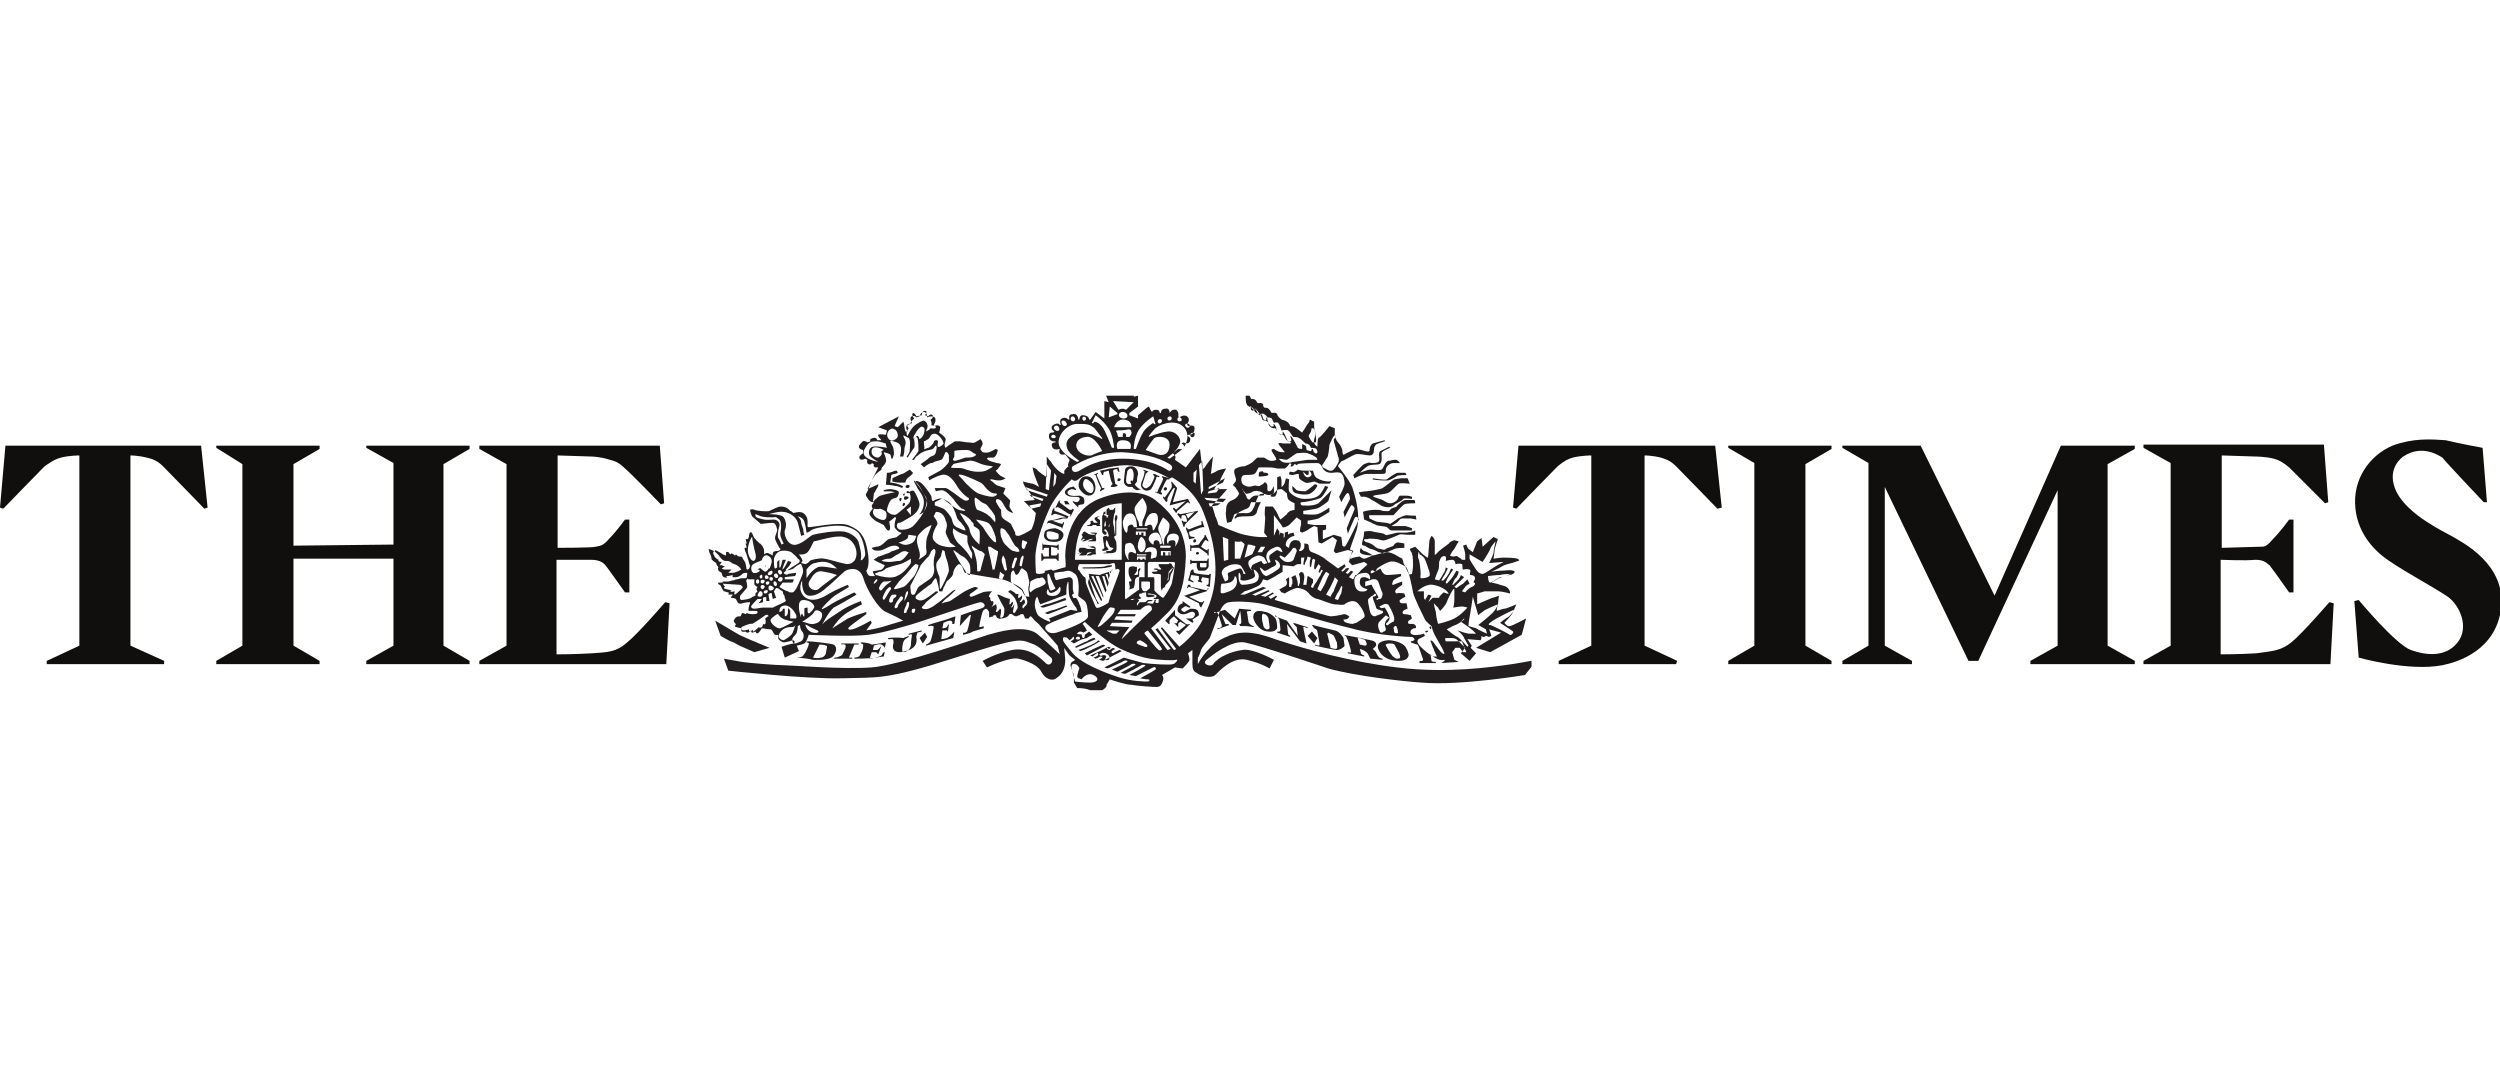 <?xml version="1.0" encoding="utf-8"?>
<!-- Generator: Adobe Illustrator 26.5.0, SVG Export Plug-In . SVG Version: 6.00 Build 0)  -->
<svg version="1.1" id="Layer_1" xmlns="http://www.w3.org/2000/svg" xmlns:xlink="http://www.w3.org/1999/xlink" x="0px" y="0px"
	 width="230px" height="100px" viewBox="0 0 230 100" style="enable-background:new 0 0 230 100;" xml:space="preserve">
<style type="text/css">
	.st0{fill-rule:evenodd;clip-rule:evenodd;fill:#100F0D;}
	
		.st1{clip-path:url(#SVGID_00000068634942221761714980000010294006290442436771_);fill-rule:evenodd;clip-rule:evenodd;fill:#231F20;}
	
		.st2{clip-path:url(#SVGID_00000158025905670121472700000015949854289352165790_);fill-rule:evenodd;clip-rule:evenodd;fill:#100F0D;}
</style>
<g>
	<path class="st0" d="M15.1,61.1H4.3v-0.3l3-1.4V41.9c0,0-0.9,0-1.7,0.2c-0.4,0.1-0.8,0.3-1.5,0.8c-0.6,0.6-3.8,3.9-3.8,3.9L0,46.7
		L0.5,41h6.9h0h11.1l0.6,5.7l-0.3,0.1c0,0-3.2-3.3-3.8-3.9c-0.6-0.6-1.1-0.7-1.5-0.8c-0.8-0.2-1.5-0.2-1.5-0.2v17.5l3.1,1.4V61.1z"
		/>
	<path class="st0" d="M154.2,61.1h-10.8v-0.3l3-1.4V41.9h0c0,0-0.9,0-1.7,0.2c-0.4,0.1-0.8,0.3-1.4,0.8c-0.6,0.6-3.8,3.9-3.8,3.9
		l-0.3-0.1l0.5-5.7h7h11.1l0.6,5.7l-0.4,0.1c0,0-3.2-3.3-3.8-3.9c-0.6-0.6-1.1-0.7-1.4-0.8c-0.8-0.2-1.5-0.2-1.5-0.2v17.5l3,1.4
		L154.2,61.1z"/>
	<polygon class="st0" points="40.8,42.7 43.2,41.3 43.2,41 33.7,41 33.7,41.2 36.2,42.6 36.2,50.1 27,50.2 27,42.7 29.4,41.3 
		29.4,41 19.9,41 19.9,41.2 22.3,42.7 22.3,59.4 19.9,60.8 19.9,61.1 29.4,61.1 29.4,60.8 27,59.4 27,51.4 36.2,51.4 36.2,59.4 
		33.7,60.8 33.7,61.1 43.2,61.1 43.2,60.8 40.8,59.4 	"/>
	<polygon class="st0" points="161.4,59.4 159,60.8 159,61.1 168.5,61.1 168.5,60.8 166.1,59.4 166.1,42.7 168.5,41.3 168.5,41 
		159,41 159,41.2 161.4,42.6 	"/>
	<g>
		<defs>
			<rect id="SVGID_1_" x="65.1" y="36.4" width="75.8" height="27.1"/>
		</defs>
		<clipPath id="SVGID_00000172415947187232757210000015626518520096322444_">
			<use xlink:href="#SVGID_1_"  style="overflow:visible;"/>
		</clipPath>
		
			<path style="clip-path:url(#SVGID_00000172415947187232757210000015626518520096322444_);fill-rule:evenodd;clip-rule:evenodd;fill:#231F20;" d="
			M65.8,57.1c0,0,1.7,1,2.2,1.3c0.6,0.3,2.8,1.2,2.8,1.2L69.4,60c-2-0.9-1-0.4-1.9-0.9c-0.4-0.1-1.2-0.6-1.2-0.6L65.8,57.1z
			 M79.8,50.6c-0.3-1.7-1.1-2-1.8-2.3c-0.9-0.3-3.2,0.2-3.6,0.2c-0.3,0,0.2-0.8-0.5-1.3c-0.3-0.2-0.9,0-0.9,0S72.8,47,72.7,47
			c-0.1-0.1-0.3-0.4-0.9-0.4c-0.2,0-0.8,0.3-1,0.4c-0.2,0.1-1.2,0-1.4-0.1c-0.2-0.1-0.4,0-0.4,0s0.1,0.6,0.3,0.7
			c0.1,0.1,0.6,0.5,0.7,0.6c0.1,0,0.8-0.1,1.1-0.1c0.3,0,0.4,0.6,0.4,0.7c0,0.1-0.2,0.5-0.2,0.7c0,0.2,0.3,0.7,0.4,0.9
			c0.2,0.1,0.1,0.3-0.3,0.3c-0.4,0-0.3,0.4-0.3,0.4s-0.2-0.1-0.4-0.2c-0.2-0.1-0.4,0.1-0.4,0.1l0-0.3c0-0.3-0.3-0.7-0.4-0.7
			c-0.1-0.1-0.5-0.4-0.6-0.7C69.2,49,69.1,48.9,69,49c-0.1,0.1-0.1,0.4-0.1,0.4l-0.1,0.2l-0.2,0l0.1,0.4h-0.1l0.1,0.4h-0.2
			c0,0,0,0.2,0.1,0.4c0.1,0.2,0.1,0.3,0.2,0.6c0.1,0.2,0.1,0.5,0.2,0.6c0,0.1,0,0.3-0.2,0.4c-0.2,0-0.1-0.2-0.2-0.5
			c0-0.2-0.3-0.5-0.3-0.6c0-0.1-0.2-0.1-0.3-0.1c-0.1,0-0.3-0.2-0.3-0.2s-0.1,0.2-0.1,0.1c-0.1-0.1-0.3-0.2-0.3-0.2s-0.1,0.2-0.2,0
			c-0.1-0.2-0.3-0.1-0.3-0.1l0,0.3c0,0-0.1,0-0.3-0.1c-0.1-0.1-0.7-0.4-0.7-0.4s0,0.3-0.1,0.1c-0.2-0.1-0.5-0.2-0.5-0.2
			s0,0.3,0.2,0.6c0.1,0.3,0,0.2,0.1,0.4c0.2,0.2,0.4,0.3,0.4,0.3v0.1l0.2,0.3c0,0-0.1,0.1,0,0.3c0.1,0.1,0.3,0.2,0.3,0.2
			s0,0.3,0.2,0.4c0.3,0.1,0.3,0,0.3,0S66.7,53,66.9,53c0.2,0,0.5-0.1,0.5-0.1v0.2c0,0,0.1,0,0.3,0c0.2,0,0.4-0.1,0.6-0.3
			c0.1-0.1,0.3-0.1,0.4-0.1c0.1,0,0,0.3,0,0.4c0,0.1-0.2,0.1-0.2,0.1h-0.3c-0.1,0-0.3,0.1-0.4,0.1c-0.2,0-0.2,0.1-0.4,0.1
			c-0.1,0-0.3,0.1-0.4,0.1c-0.1,0-0.2,0-0.4,0c-0.2,0-0.1,0.1-0.1,0.1s-0.3,0-0.4,0c-0.1,0,0,0.2,0.1,0.2c0.1,0,0.2,0.3,0.2,0.3
			s0.1,0.2,0.2,0.3c0.1,0,0.3,0.1,0.4,0.1c0.1,0,0,0.2,0,0.2s0.3,0,0.4,0c0.1,0-0.3,0.3-0.1,0.3c0.2,0,0.4,0.1,0.4,0.1l0.1,0.2
			c0.1,0.2,0.2,0.3,0.5,0.2c0.3-0.1,0.7-0.1,0.7-0.1L69,55.5c-0.1,0.2-0.2,0.7-0.1,0.7c0.1,0,0.6,0,0.6,0s0.2,0,0.2,0.1
			c0,0.2-0.2,0.2-0.5,0.2c-0.3,0-0.5-0.1-0.5-0.1l-0.1,0.1c0,0-0.2-0.1-0.3-0.1c-0.1,0-0.1,0.3-0.2,0.3c-0.1,0-0.3,0-0.4,0.1
			c-0.1,0.1-0.2,0.3-0.2,0.3s0,0.1,0.1,0.2c0.1,0.1,0.1,0.2,0.1,0.2s-0.1,0-0.1,0.1c0,0.1,0.6,0.2,0.6,0.2v0.2
			c0,0.2,0.4,0.1,0.4,0.1s0,0.1,0.2,0.1c0.1,0,0.3-0.2,0.3-0.2s0,0.2,0.1,0.2c0.1,0,0.3-0.1,0.3-0.1s0.1,0.3,0.3,0.1
			c0.2-0.2,0.2-0.3,0.3-0.4c0.1,0,0.6,0.1,0.8,0.1c0.1,0,0.2,0.2,0.3,0.4c0.1,0.2,0.4,0.1,0.4,0.1v0.3c0,0.2,0.4,0.4,0.5,0.4
			c0.1,0,0.6-0.1,0.8-0.2c0.2,0,0.3,0.2,0.1,0.3c-0.2,0-1.1,0.3-1.1,0.3l0.3,1l1.3-0.6l-0.2-0.5c0,0,0.5-0.1,0.7-0.2
			c0.2-0.1,0.4-0.8,0.4-0.8s4,0.2,5.5,0c1.5-0.2,3.4-0.8,4.1-1c0.7-0.2,5.9-2,6.2-2c0.3,0,0.7,0.4,0,0.6c-0.7,0.2-1.8,0.6-1.8,0.6
			l-0.1,1c0,0,0.7-0.8,0.9-1c0.2-0.1,0.1,0,0.1,0.1c0,0.1-0.2,1-0.3,1.3c-0.1,0.3-0.4,0.2-0.4,0.2v0.2c0,0,0.6-0.1,0.9-0.3
			c0.3-0.1,1-0.3,1-0.3v-0.2c0,0-0.5,0.2-0.4,0c0-0.1,0.2-1.1,0.3-1.3c0-0.1,0.1-0.2,0.3-0.3c0.1,0,0.3,0.2,0.3,0.4v0.4l0.4-0.1
			v-0.1l0.2,0l0.1,0.2c0,0,0.2,0.2,0.4,0.1c0.2,0,0.6-0.1,0.7-0.3c0.1-0.2,0.3-0.1,0.3-0.1s0.2,0.2,0.4,0.2c0.3-0.1,0.2-0.1,0.3-0.1
			c0.1-0.1,0.1-0.1,0.3-0.1c0.1,0,0.2,0.4,0.2,0.4s0.2,0,0.3,0c0.1,0,0.1-0.2,0.2-0.2c0.1,0,0.3,0.3,0.4,0.4
			c0.1,0.1,0.4,0.3,0.6,0.6c0.2,0.2,1.5,1.7,1.5,1.7l0.2,0.8c0,0-0.9-0.9-2.1-1.9c-1.2-0.9-3.8-0.1-4.5,0.1c-0.7,0.2-8.1,2.8-10.7,3
			c-2.7,0.2-7.5-0.2-8.1-0.2c-0.6,0-3.2-0.2-3.8-0.3c-0.6-0.1-1.7-0.3-1.7-0.3l0.4,1.1c0,0,7.3,0.8,10.5,0.7
			c3.2-0.1,3.9,0.2,10.4-1.9c6-1.9,5.9-1.7,7-1.3c0.7,0.2,1.4,1,1.8,1.3c0.3,0.3-0.1,0.9-0.5,0.5c-0.5-0.5-1.6-1.5-3.1-1.2
			c-1.5,0.3-2.7,1-2.7,1l0.4,0.6c0,0,2.1-1,2.9-0.8c0.8,0.2,1.8,0.6,2.1,1.2c0.3,0.6,1,1,1.5,0.5c0.6-0.4,0.7-1.2,0.7-1.5
			c0-0.3-0.1-1.2-0.1-1.2s0.4,0.6,0.5,0.7c0.1,0.1,0.5,0.4,0.5,0.4l-0.1,0.1c0,0-0.3,0.1-0.3,0.3c-0.1,0.2,0.3,0.8,0.3,1.1v0.6
			l0.3,0.5c0,0,0.6,0,0.9,0.1c0.3,0.1,0.9,0.3,1.4,0.1c0.5-0.3,0.4-0.5,0.4-0.5l0.3-0.5c0,0,1.4,0.5,2,0.5c0.5,0.1,1.9,0.2,2.3,0.2
			c0.4,0,0.5-0.3,0.6-0.6c0.1-0.3-0.1-0.5-0.1-0.5l1.2-0.7c0,0,0.6,0.1,0.7,0.1c0.1-0.1,0.5-0.5,0.6-0.7c0.1-0.1-0.1-0.7-0.1-0.7
			l0.4-0.3c0,0,0,0.8,0,1.3c0,0.4,0.1,0.7,0.4,0.8c0.2,0.2,1.2,0.6,1.7,0.2c0.4-0.4,1.6-1.7,2.9-1.4c1.3,0.3,2.1,0.8,2.1,0.8
			l0.4-0.8c0,0-2-1.1-2.9-0.9c-0.9,0.1-2.2,0.6-2.7,1.3c-0.2,0.3-1.1,0-0.6-0.4c0.5-0.4,2.2-1.8,3.5-1.6c1.5,0.3,7.1,2.2,7.7,2.4
			c2.5,0.7,7,1.2,8.6,1.3c3.6,0.3,9.5-0.7,9.5-0.7l1.1-1.4c0,0-2.1,0.4-3,0.5c-0.8,0.1-5.2,0.8-9.9,0.2c-4.2-0.5-8.5-1.7-11.2-2.6
			c-2.7-1-3.8-0.6-5.1,0.1c-1.3,0.8-2,2.2-2,2.2s0-0.4,0-0.6c0.1-0.1,0.2-0.4,0.3-0.7c0.1-0.3,0.6-0.8,0.8-1.1
			c0.1-0.3,0.7-1.8,0.8-2.1c0.1-0.3,0.3-0.9,0.7-1.1c0.4-0.3,2.9-0.1,3.5,0.1c0.6,0.1,5.4,1.6,8,2.2c2.5,0.7,5.4,0.8,5.6,0.8
			c0.1,0,0.3,0.2,0.2,0.3c-0.1,0.1-0.3,0.1-0.3,0.1v0.1c0,0,0.5,0.2,0.6,0.2c0.1,0,0.4,1.1,0.5,1.3c0.1,0.3-0.3,0.2-0.3,0.2V61
			l1.5,0l0-0.1c0,0-0.4,0-0.4-0.1c0-0.1-0.1-0.6-0.1-0.6s0.3,0.3,0.6,0.4c0.3,0.2,0.7,0.1,0.7,0.1v0.1l-0.3,0.2l1.6-0.1l-0.4-0.2
			l-0.2-0.7l0.3-0.4l0.4,0l0.3,0.4l0.3,0l-0.4-1L133,59c0,0-0.1-0.3,0-0.3c0.1,0,0.4,0,0.6,0c0.2,0,0.4,0.1,0.5,0.2
			c0.1,0.1,0.7,0.7,0.7,0.7l-0.4,0.5l0.8,0.7l0.6-0.7l-0.5-0.5l0.1-0.2l-0.4-0.6c0,0,1.1,0.1,1.2,0.1c0.1,0,0.1-0.4,0.1-0.4
			s0.1,0.1,0.2,0.1c0.1,0,0.2-0.1,0.2-0.1l0.3,0.1c0,0,0.2-0.1,0.2-0.1c0-0.1-0.2-0.6-0.2-0.6l1.1,0.3l-2.3,1.4l1.3,0.4l2.9-1.6
			l0.4-1.5c0,0-1.3,0.7-1.5,0.7c-0.2,0.1-0.5-0.3-0.5-0.3s0.7-0.7,0.8-1c0.1-0.2,0.3-0.7,0.3-0.7s-0.9,0.4-1.1,0.4
			c-0.1,0-0.7,0.2-0.7,0.2s0-0.4,0.1-0.5c0-0.1,0.1-0.9,0.1-0.9s-0.2,0.1-0.6,0.2c-0.3,0.1-1.4,0.6-1.4,0.6v-1c0,0,0.4-0.1,0.7-0.2
			c0.3,0,0.8,0,1.2,0c0.4,0,1.1,0.2,1.1,0.2s0.1-0.1-0.1-0.4c-0.2-0.3-0.5-0.3-0.8-0.4c-0.2-0.1-0.8-0.2-0.8-0.2s0.5-0.3,0.7-0.4
			c0.2-0.1,0.8-0.3,1-0.3c0.2,0,0.7-0.3,0.3-0.4c-0.3-0.1-0.7,0-1,0c-0.4,0-1,0.1-1,0.1s0.7-0.3,1-0.5c0.3-0.2,1-0.3,1.2-0.4
			c0.2-0.1,0.6-0.1,0.2-0.3c-0.3-0.1-1-0.1-1.3-0.1c-0.3,0-0.9,0.1-0.9,0.1s0.1-0.6,0.1-0.8c0-0.1,0.3-1,0.3-1l-0.4-0.2l-1,0.9
			l-0.1-0.8l-0.4,0.3l-0.4,1c0,0-0.3-0.2-0.4-0.3c-0.1-0.1-0.2-0.4-0.2-0.4l-0.3,0.1c0,0,0.2,0.6,0.2,0.8c0,0.1,0,0.5,0,0.5l-0.3,0
			l-0.1-0.1c-0.1-0.1-0.2-0.1-0.3-0.2c-0.1-0.1-0.2,0-0.4,0s-0.3-0.1-0.3-0.1s0.2-0.4,0.4-0.6c0.1-0.2,0.4-0.7,0.4-0.7l-0.4-0.1
			c0,0-0.4,0.1-0.5,0.3c-0.1,0.1-1,0.7-1.1,0.9c-0.1,0.1-0.2,0.2-0.2,0.1c0-0.1,0-1,0-1.2c0-0.3-0.3-0.5-0.3-0.5s-0.2,0.3-0.2,0.5
			c0,0.2-0.1,1.1-0.1,1.3c0,0.1-0.1,0.3-0.1,0.2c-0.1-0.1-0.3-0.2-0.5-0.4c-0.3-0.3-0.6-0.6-0.6-0.6l-0.5,0.2c0,0,0,0.1,0.2,0.4
			c0.1,0.3,0.1,0.9,0.1,1.1c0,0.3-0.1,0.8-0.1,0.8c0,0-0.2,0.1-0.3,0c-0.1-0.2-0.3-0.6-0.3-0.7c-0.1-0.1-0.2-0.3-0.2-0.4
			c0,0,0-0.1-0.1-0.3c-0.1-0.1-0.2-0.1-0.2-0.1l0,0c0,0-0.7-0.5-1.2-0.5c-0.3,0-1.1,0.3-1.3,0.3c-0.2,0.1-0.7,0.3-0.8,0.3
			c-0.1,0-0.3-0.1-0.4-0.2c-0.1,0-0.7,0.1-0.8,0.2c-0.1,0-0.2,0-0.1-0.1c0-0.1,0.3-0.6,0.3-0.6s-0.1-0.1-0.2-0.1
			c-0.1,0-0.1-0.1-0.1-0.1s0,0,0.6-1.7c0.5-1.7-0.4-3.9-0.4-4c-0.3-0.7-1.3-1.9-1.3-1.9s0-0.1,0.1-0.2c0.1-0.1,0.2-0.3,0.3-0.3
			c0.1,0,0.9-0.5,1.2-0.6c0.3-0.1,1,0.1,1.3,0.1c0.3,0,0.4-0.2,0.4-0.5c0-0.3,0.1-0.4,0.2-0.5c0.1-0.1,0.8-0.3,0.8-0.3v-0.1
			c0,0-0.8,0.2-1.1,0.3c-0.2,0.1-0.3,0.4-0.3,0.6c0,0.1,0,0.2-0.4,0.1c-0.4-0.1-0.7-0.2-0.8-0.2c-0.1,0-1,0.4-1.1,0.5
			c-0.1,0.1-0.2,0-0.2-0.3c0-0.2-0.2-0.6-0.4-0.8c-0.2-0.2-0.3-0.6-0.3-0.7v-0.6l-0.5-0.2c0,0-0.3,0.4-0.4,0.5
			c-0.1,0.1-0.4,0.5-0.6,0.6c-0.1,0.1-0.1,0.8-0.1,0.8s-0.3-0.2-0.3-0.4c-0.1-0.1,0.1-0.5,0.1-0.7c0-0.2-0.1-0.6-0.1-0.8
			c0-0.2,0-0.4,0-0.4l-0.4-0.2c0,0,0,0.1-0.1,0.3c-0.1,0.1-0.3,0.4-0.4,0.6c-0.1,0.1-0.2,0.3-0.2,0.3s-0.5-0.4-0.7-0.5
			c-0.2-0.1-0.4-0.1-0.4-0.1s-0.1-0.3-0.3-0.4c-0.1-0.1-0.5-0.2-0.5-0.2s-0.4-0.3-0.4-0.5c-0.1-0.2-0.5-0.1-0.5-0.1
			c-0.2-0.3-0.2-0.3-0.3-0.4c-0.1-0.1-0.4-0.1-0.4-0.1s-0.1-0.1-0.1-0.3c-0.1-0.2-0.5-0.1-0.5-0.1s-0.1-0.2-0.2-0.3
			c-0.1-0.1-0.3-0.1-0.4-0.1c0,0-0.1-0.3-0.2-0.3c-0.1-0.1-0.3-0.1-0.3,0.1c0,0.2,0,0.5,0.1,0.7c0.1,0.2,0.4,0.3,0.5,0.3
			c0.1,0,0.1,0.1,0.2,0.3c0.1,0.2,0.4,0.3,0.5,0.3c0.1,0,0.1,0.1,0.2,0.4c0.1,0.3,0.3,0.1,0.5,0.3c0.2,0.1,0,0.2,0.2,0.4
			c0.2,0.2,0.3,0.2,0.5,0.2c0.1,0,0.1,0.2,0.3,0.4c0.1,0.2,0.3,0.2,0.4,0.2c0.1,0,0.2,0.2,0.3,0.4c0.1,0.2,0.5,0.3,0.5,0.3l-0.1,0.1
			c0,0-0.5,0-0.7,0c-0.2-0.1-0.4,0-0.4,0s0.1,0.2,0.2,0.3c0.1,0.1,0.4,0.5,0.4,0.5h-0.3c-0.3,0-0.7-0.3-0.7-0.3s-0.3,0-0.2,0.2
			c0.1,0.2,0.4,0.6,0.4,0.7c0.1,0.1-0.1,0.2-0.4,0.2c-0.3,0-0.5-0.2-0.7-0.3c-0.2,0-0.4,0-0.6,0c-0.1,0-0.5,0.5-0.6,0.5
			c-0.1,0.1-0.4,0.2-0.6,0.3c-0.2,0-0.4,0-0.8,0.2c-0.4,0.2,0.1,0.9,0,1.1c0,0.2-0.4,0.4-0.2,0.5c0.2,0.1,0.5,0.7,0.5,0.7
			s-0.1,0.4-0.6,0.6c-0.6,0.2-0.6,0.7-0.6,1c-0.1,0.3,0.1,1.1,0.1,1.1l0.4-0.1c0,0,0.1-0.3,0.2-0.5c0-0.2,0.1-0.3,0.9-0.3
			c0.8,0.1,0.8-0.3,1-0.6c0.1-0.3,0.3-1,0.5-1.1c0.1-0.1,0.4-0.1,0.6,0c0.2,0.1,0.6,0,0.8-0.2c0.2-0.3,0.4-0.3,0.6-0.3
			c0.2,0.1,0.5,0.4,0.5,0.4s0,0.3,0.1,0.5c0.1,0.2,0.6,0.4,0.6,0.4l0,0.6l-0.4,0.1c0,0-0.3,0.2-0.3,0.3c-0.1,0.1-0.6,0.5-0.6,0.5
			s-0.2-0.3-0.3-0.6c-0.1-0.2-0.4-0.6-0.4-0.6l-0.7,0c0,0-0.1,0.7,0,1c0,0.3-0.1,1.4-0.1,1.4l0.3,0.4c0,0-0.8,0.1-2.1-0.2
			c-0.6-0.1-2.4-0.9-2.4-0.9s-0.2-0.7-0.3-0.8c0-0.1-0.3-1-0.3-1s0.6-0.6,0.7-0.7c0.1-0.1,0.7-0.8,0.7-0.8h-0.7c-0.1,0-0.5,0-0.5,0
			s0.3-0.5,0.5-0.7c0.1-0.3,0.6-1.2,0.6-1.2s-0.6,0.1-0.8,0.2c-0.1,0.1-0.6,0.3-0.6,0.3s0.1-0.7,0.1-0.8c0-0.1,0.1-0.8,0.1-0.8
			s-0.6,0.7-0.7,0.9c-0.1,0.2-0.3,0.3-0.3,0.2c0-0.1-0.2-1.8-0.2-1.8l-1.3,1.7l-1-0.7c0,0,0.1-0.3,0-0.4c-0.1-0.1-0.2-0.2-0.2-0.2
			l0.5-0.4c0,0,0.4,0.1,0.5-0.1c0.2-0.2-0.2-0.4-0.2-0.4l0.2-0.1c0,0,0.5,0.3,0.6-0.2c0.1-0.3-0.3-0.4-0.3-0.4l0.1-0.1
			c0,0,0.6,0.1,0.6-0.6c0-0.4-0.6-0.2-0.6-0.2l-0.1-0.2c0,0,0.4-0.4,0-0.7c-0.3-0.2-0.7,0.1-0.7,0.1l-0.1-0.1c0,0,0.1-0.4-0.2-0.6
			c-0.4-0.1-0.6,0.3-0.6,0.3l0,0c0-0.1,0-0.5-0.4-0.4c-0.4,0-0.4,0.4-0.4,0.4h-0.1c0,0,0-0.3-0.3-0.3c-0.4,0-0.4,0.2-0.4,0.2
			l-0.1-0.1l-0.2-0.4c0,0-0.2,0.1-0.3,0.2c-0.1,0.1-0.7,0.6-0.7,0.6l0-1.8l-0.4,0.1l0.1-0.4l-2.8-0.1L102,37l-0.4-0.1v1.6l-0.8-0.6
			l-0.5,0.7h-0.1c0,0,0-0.4-0.6-0.4c-0.3,0-0.3,0.4-0.3,0.4h-0.1c0,0,0-0.6-0.5-0.5c-0.5,0-0.3,0.5-0.3,0.5h-0.1
			c0,0-0.3-0.3-0.6-0.1c-0.3,0.1-0.1,0.6-0.1,0.6l-0.1,0c0,0-0.1-0.3-0.6,0c-0.4,0.3,0.1,0.6,0.1,0.6l-0.1,0.1c0,0-0.4-0.1-0.4,0.3
			c0,0.6,0.6,0.5,0.6,0.5v0.1c0,0-0.5,0-0.3,0.4c0.1,0.4,0.7,0.2,0.7,0.2s-0.1,0.3,0,0.4c0.1,0.2,0.5,0.1,0.5,0.1l0.4,0.5
			c0,0,0,0.1-0.1,0.3c-0.1,0.2,0,0.3,0,0.3s-0.4,0.3-0.4,0.5c0.1,0.3-0.1,0.2-0.4,0c-0.3-0.2-0.7-0.7-0.8-0.9
			c-0.1-0.1-0.4-0.5-0.4-0.5s0,0.1,0,0.3c0,0.2,0,1.6,0,1.6s-0.8-0.5-0.9-0.7c-0.1-0.1-0.4-0.2-0.4-0.2s0.1,0.6,0.2,0.8
			c0.1,0.3,0.4,1,0.4,1s-0.5-0.3-0.6-0.3c-0.1,0-0.9-0.2-0.9-0.2s0.1,0.4,0.3,0.6c0.2,0.2,0.8,1.1,0.8,1.1l-1,0.1l1.1,1.1
			c0,0-0.1,0.6-0.1,0.6c0,0.1-0.2,0.7-0.3,0.9c-0.1,0.1-1,0.6-1.2,0.6c-0.3,0-0.3-0.1-0.3-0.3c-0.1-0.2-0.3-0.6-0.4-0.8
			c-0.2-0.2-0.7-0.4-0.8-0.6c-0.1-0.1-0.1-0.5-0.1-0.7c-0.1-0.1-0.3-0.4-0.4-0.6c-0.2-0.3,0-0.5,0.3-0.3c0.2,0.1,0.3,0.4,0.5,0.7
			c0.2,0.4,0.7,0.5,0.7,0.5s-0.1-0.2-0.3-0.5c-0.1-0.2,0.1-0.6,0-0.7c-0.1-0.1-0.6-0.6-0.6-0.6l0.2-0.5c0,0-0.4-0.1-0.6-0.2
			c-0.2,0-0.4-0.2-0.6-0.4c-0.2-0.1-0.3-0.2-0.1-0.2c0.2,0,0.3,0.1,0.7,0.1c0.4,0,0.6-0.2,0.6-0.2s-0.2-0.1-0.4-0.2
			c-0.2-0.1-0.5-0.5-0.5-0.5s0.2-0.1,0.3-0.3c0.1-0.1,0.2-0.3,0.2-0.3s-0.2-0.1-0.4-0.1c-0.2-0.1-0.6-0.1-0.8-0.3
			c-0.2-0.1,0-0.2,0-0.2s0.2,0,0.5,0c0.3-0.1,0.4-0.7,0.4-0.7l-0.2-0.1c0,0-0.3,0.2-0.6,0.3c-0.3,0.1-0.6,0-0.6,0s-0.2-0.2-0.2-0.3
			c0-0.1,0.2-0.3,0.2-0.5c0-0.2-0.2-0.4-0.2-0.4s-0.3,0.2-0.5,0.3c-0.2,0.1-0.4,0-0.6,0c-0.2,0-0.1,0-0.8-0.1c-0.7,0-0.4,0-0.6,0.1
			C87.2,41,87,41.2,87,41.2s-0.1-0.1-0.1-0.3c0-0.1,0.1-0.3,0.1-0.5c0-0.2-0.6-0.6-0.6-0.6s0.1-0.3,0.1-0.5
			c-0.1-0.3-0.6-0.1-0.6-0.1l0-0.1c0,0,0.3-0.4,0.1-0.7c-0.3-0.2-0.7,0-0.7,0s0-0.5-0.3-0.5c-0.3,0-0.4,0.4-0.4,0.4l-0.3,0.1
			c0,0-0.1-0.2-0.4-0.1c-0.3,0.1,0,0.6,0,0.6l-0.1,0.1c0,0-0.3-0.1-0.4,0.2c-0.1,0.2,0.1,0.5,0.1,0.5l-0.2,0c0,0-0.1-0.3-0.1-0.5
			c0-0.2-0.1-0.4-0.1-0.4l-0.1,0.1c-0.1,0.1-0.4,0.4-0.4,0.4l-0.3-0.1l0.4-0.9l-1.9,1l0.8,0.3l-0.1,0.4c0,0-0.6-0.1-0.7,0
			c-0.1,0.1,0.3,0.5,0.3,0.5h-0.4c0,0,0-0.3-0.4-0.2c-0.4,0.1-0.2,0.3-0.2,0.3l-0.3,0.1c0,0-0.1-0.1-0.2-0.1c-0.1,0-0.1-0.2-0.5,0.3
			c-0.3,0.4,0.3,0.5,0.3,0.5l0,0.3c0,0-0.5,0.3-0.3,0.5c0.1,0.2,0.5,0,0.5,0l0.2,0.1c0,0-0.1,0.3,0.1,0.4c0.3,0.1,0.3-0.1,0.3-0.1
			l0.2,0.1c0,0-0.1,0.2,0.1,0.3c0.2,0,0.3,0,0.3,0s-0.3,0.6-0.5,1c-0.2,0.4-0.5,1.3-0.6,1.4c-0.1,0.1,0,0.3,0.1,0.4
			c0.1,0.2,0.3,0.4,0.5,0.4c0.2,0,0,0.1-0.1,0.3c0,0.2,0.1,0.3,0.1,0.3S80,47.1,80,47.3c0,0.2,0.6,0.7,0.7,0.7
			c0.2,0.1,0.4,0.2,0.6,0.3c0.1,0.1,0.3,0.6,0.5,0.5c0.2-0.1,0-0.8,0-0.8s0.4-0.3,0.5-0.4c0-0.1,0.2,0,0.1,0.2
			c-0.1,0.2-0.1,0.6-0.1,0.7c0.1,0.2,0.4,0.5,0.6,0.5c0.2,0-0.3,0.3-0.4,0.4c-0.1,0.1-0.7,0.1-0.9,0.3c-0.3,0.3-0.6,0.6-1,0.6
			c-0.4,0.1-0.4,0.1-0.4,0.1s0,0.1,0.2,0.2c0.2,0.1,0.6,0.1,1-0.1c0.4-0.2,0.6-0.3,0.9-0.3c0.3,0,0.5,0.2,0.4,0.3
			c-0.1,0-0.5,0.2-0.6,0.2c-0.1,0-0.3,0.2-0.4,0.2c-0.1,0-0.7,0.3-0.9,0.3c-0.1,0.1-0.5,0.3-0.4,0.3c0.1,0.1,1,0.5,1,0.5
			s-0.1,0.3-0.3,0.4c-0.2,0.1-0.8,0.1-0.8,0.2c0,0.1,0.2,0.4,0.2,0.4s-0.2,0-0.4,0c-0.3,0-0.4-0.5-0.4-0.5S80.1,52.1,79.8,50.6z
			 M74.2,59.1c0,0,0.3,0,0.2,0.2c0,0.1-0.3,0.8-0.5,1c-0.1,0.2-0.6,0.2-0.6,0.2s1.3,0.1,1.4,0.2c0.3,0,1.7,0.1,2-0.4
			c0.3-0.4,0.3-0.8,0-1c-0.3-0.1-2-0.3-2.3-0.3C74.1,59,74.2,59.1,74.2,59.1z M75.4,59.3l-0.6,1.2c0,0,0.4,0.1,0.7,0
			c0.3,0,0.5-0.3,0.5-0.5c0-0.2,0.2-0.6,0-0.6C75.8,59.3,75.4,59.3,75.4,59.3z M77.8,59.4c0,0.2,0,0.2-0.2,0.6
			c-0.1,0.2-0.1,0.3-0.4,0.4c-0.2,0.1-0.4,0.1-0.4,0.1l-0.1,0.1h1.7v-0.1l-0.3,0l0.5-1.2H79v-0.1l-1.6,0v0.1
			C77.3,59.3,77.8,59.2,77.8,59.4z M79.2,59.1l0,0.1c0,0,0.3,0,0.2,0.3c0,0.3-0.2,0.6-0.3,0.8c-0.1,0.2-0.5,0.2-0.5,0.2v0.1
			c0,0,1.4,0,2-0.1c0.5-0.1,0.7-0.1,0.7-0.1l0.1-0.4l-0.1,0c0,0-0.1,0.1-0.2,0.3c-0.3,0.2-1.1,0.3-1.1,0.3l0.2-0.6c0,0,0.2,0,0.4,0
			c0.1,0.1,0.2,0.2,0.2,0.2l0.3-0.8c0,0-0.3,0.4-0.4,0.4c-0.1,0-0.4,0-0.4,0l0.1-0.4c0,0,0.4-0.2,0.7-0.1c0.2,0.1,0.3,0.3,0.3,0.3
			l0.1-0.5c0,0-1.1,0.2-1.3,0.2C79.9,59.1,79.2,59.1,79.2,59.1z M81.7,58.7v0.1h0.4c0.1,0,0.1,0.1,0.1,0.4c-0.1,0.2-0.2,1.1,1.1,0.7
			c1.3-0.3,1-1.2,1-1.3c0-0.1,0.1-0.4,0.1-0.4l0.4-0.1v-0.1l-1.2,0.3v0.1c0,0,0.3-0.1,0.3,0c0,0.1-0.1,0.6-0.1,1
			c-0.1,0.5-0.8,0.8-0.8,0.4c0-0.4,0.1-0.9,0.3-1c0.1-0.1,0.3-0.2,0.3-0.2v-0.1c0,0-0.2,0.1-0.5,0.2C82.5,58.6,81.7,58.7,81.7,58.7z
			 M85.1,58.2l-0.5,0.5l0.3,0.5l0.4-0.6L85.1,58.2z M85.5,57.6c0,0,0.4-0.1,0.4,0.1s-0.2,1.1-0.3,1.3c-0.1,0.2-0.4,0.3-0.4,0.3
			l0,0.1l2.5-0.7l0.1-0.6c0,0-0.4,0.5-0.7,0.6c-0.3,0.1-0.5,0.1-0.5,0.1l0.1-0.8c0,0,0.3,0,0.4,0c0.1,0,0.1,0.2,0.1,0.2l0.1-0.8
			c0,0-0.1,0.1-0.2,0.3c-0.1,0.1-0.4,0.1-0.4,0.1l0.1-0.5c0,0,0.4-0.2,0.6-0.2c0.3,0,0.2,0.3,0.2,0.3l0.2,0l0.1-0.7
			c0,0-0.8,0.3-1.2,0.4c-0.4,0.1-1.3,0.4-1.3,0.4V57.6z M127,41.5c-0.2,0.1-0.1,0.5-0.1,0.8c0,0.3-0.4,0.3-0.7,0.3
			c-0.3-0.1-0.4,0-0.7,0.1c-0.2,0.1-1,1-1,1l0.1,0.3c0,0,0.8-0.4,1.1-0.4c0.1,0,1.2,0,1.5,0c0.3,0,0.3-0.1,0.3-0.4
			c0-0.3,0.4-0.6,0.7-0.6c0.2,0,0.6,0,0.6,0s-0.2-0.3-0.4-0.3c-0.3,0-0.5,0.1-0.7,0.1c-0.3,0.1-0.4,0.7-0.6,0.8c-0.2,0.1-0.7,0-1,0
			c-0.3,0-1,0.3-1,0.3s0.4-0.4,0.7-0.6c0.3-0.2,0.7-0.1,1.1-0.2c0.3-0.1,0.2-0.8,0.2-1c0-0.2,0.8-0.5,0.8-0.5l-0.1-0.1L127,41.5z
			 M123.1,42.6c0.1-0.1,0.1-0.5,0-0.6c0-0.1-0.4-1.4-0.4-1.5c0,0,0-0.1,0.1-0.2c0.1-0.1,0-0.4,0-0.3c0,0-0.3,0.4-0.3,0.5
			c0,0.1-0.2,0.3-0.2,0.5c0,0.2-0.1,1-0.2,1.1c-0.1,0.1-0.3,0.5-0.4,0.6c-0.1,0.1-0.1,0.3,0.2,0.4c0.3,0.2,0.6,0.3,0.8,0.1
			C122.9,43,123.1,42.6,123.1,42.6z M115.1,37.7c0.1,0.1,0.2,0.1,0.3,0c0,0,0-0.1,0.1-0.1c0,0,0.1,0.2,0.2,0.4
			c0.1,0.2,0.2,0.2,0.3,0.2c0,0,0.1-0.1,0.1-0.1s0,0.1,0.1,0.4c0.2,0.3,0.3,0.1,0.3,0.1c0-0.1,0-0.2,0-0.2s0.1,0,0.1,0.2
			c0,0.1,0.1,0.4,0.3,0.6c0.1,0.1,0.3,0,0.3,0c0,0-0.1-0.2,0-0.2c0,0,0.1,0.1,0.2,0.3c0,0.2,0.1,0.4,0.2,0.5c0,0.1,0.4,0.2,0.4,0.2
			s0-0.3,0-0.3c0,0,0,0,0.1,0.1c0.1,0.1,0.3,0.7,0.4,0.8c0.1,0.1,0.3,0,0.3-0.1c0-0.1-0.1-0.4-0.1-0.4c0,0,0.1,0,0.2,0.2
			c0.1,0.1,0.4,0.7,0.5,0.9c0.1,0.1,0.3,0.1,0.4,0.1c0-0.1,0-0.3,0-0.4c0-0.1,0.1,0,0.3,0.1c0.1,0.1,0.1,0.4,0.1,0.4
			s0.3,0.1,0.4,0.1c0.1,0,0-0.1,0.1-0.2c0.2,0,0,0.2,0.3,0.4c0.3,0.1,0.2-0.3,0.1-0.4c-0.1-0.1-0.5-0.1-0.5-0.1s-0.1-0.3-0.2-0.3
			c-0.1-0.1-0.3-0.1-0.3-0.1s0,0-0.1-0.1c0,0-0.4-0.4-0.5-0.4c-0.1-0.1-0.4-0.1-0.5-0.1c-0.1,0-0.3-0.5-0.5-0.6
			c-0.1-0.1-0.6,0-0.6,0s-0.2-0.6-0.3-0.7c-0.1-0.1-0.4,0-0.4,0s-0.2-0.4-0.2-0.4c-0.1-0.1-0.4-0.1-0.4-0.1s-0.1-0.2-0.3-0.3
			c-0.1-0.1-0.4,0-0.4,0s-0.2-0.3-0.3-0.4c-0.1-0.1-0.3,0-0.3,0s-0.1-0.1-0.2-0.3c-0.1-0.1-0.1,0-0.1,0.1
			C115,37.2,115.1,37.6,115.1,37.7z M120.7,39.4c-0.1,0,0,0.1-0.1,0.3c0,0.1-0.2,0.3-0.2,0.4c0,0.1,0.1,0.2,0.2,0.4
			c0.1,0.1,0.1,0.2,0.2,0.2c0,0,0,0,0.2,0c0.2,0,0-0.8,0-0.9c0-0.1-0.1-0.4-0.2-0.4C120.9,39.4,120.8,39.4,120.7,39.4z M118,42.5
			c0.2,0.1,0.7,0.1,0.9,0c0.2,0,1.3-0.2,1.5-0.2c0.2,0,0.8,0,0.8,0s0-0.1-0.1-0.2c-0.1-0.1-0.2-0.1-0.3-0.2c0,0-0.2-0.1-0.5-0.2
			c-0.3-0.1-0.8,0-1,0c-0.2,0.1-0.7,0.5-0.9,0.6c-0.2,0-0.6-0.1-0.7-0.1C117.6,42.2,117.8,42.4,118,42.5z M119.9,43.4
			c0,0.2,0.2,0.6,0.5,0.5c0.3-0.1,0.3-0.3,0.2-0.4c0-0.1-0.2-0.2-0.2-0.2s0,0.1,0,0.3c0,0.1-0.2,0.1-0.2,0.1
			C120,43.5,119.9,43.4,119.9,43.4z M115.9,43.4c-0.1,0.1-0.1,0.2-0.1,0.4c0,0.1,0.4,0,0.6,0c0.1,0,0.3-0.1,0.3-0.1
			c0-0.1-0.1-0.2-0.2-0.2c-0.1,0-0.3,0-0.3-0.1C116.2,43.3,116,43.4,115.9,43.4z M118.9,44.7c0,0.1-0.1,0.6,0.4,0.7
			c0.4,0.1,1.1,0.2,1.4-0.1c0.4-0.3,0.4-0.5,0.5-0.6c0-0.1-0.2-0.2-0.3-0.1c-0.1,0.1-0.6,0.5-0.8,0.6c-0.1,0-0.5,0-0.8-0.1
			C119.1,44.9,118.9,44.7,118.9,44.7z M118.9,43.7c0.1,0,0.4-0.1,0.5-0.1c0.1,0,0.1,0,0.1,0.3c0,0.2,0.4,0.4,0.6,0.5
			c0.2,0.1,0.7-0.1,0.8-0.1c0.1,0,0.2,0.1,0.3,0.1c0.1,0.1,0.3,0.1,0.4,0.1c0.1,0,0.5,0,0.7,0c0.1-0.1,0.3-0.3,0-0.2
			c-0.4,0-0.8-0.1-1.1-0.3c-0.3-0.1-0.4-0.7-0.4-0.7s-0.7,0-0.9,0c-0.2,0-0.5-0.1-0.5-0.1s-0.1,0.1-0.1,0.1c-0.1,0-0.1,0.1-0.2,0.1
			c0,0.1-0.2,0-0.4,0c-0.1,0-0.1,0.2-0.1,0.3C118.6,43.6,118.7,43.7,118.9,43.7z M126.2,44.1c0,0,0.7,0.1,1,0.1c0.2,0,0.3,0,0.5,0
			c0.1,0,0.7-0.3,0.8-0.4c0.1-0.1,0.9-0.1,0.9-0.1l-0.1-0.2c0,0-0.6,0-0.7,0c-0.2,0-0.9,0.5-1,0.6c-0.2,0.1-1.3-0.1-1.3-0.1V44.1z
			 M125.2,45.7c0,0,0.2,0,0.3,0c0.1,0,0.5,0.1,0.7,0.3c0.3,0.1,0.9,0.6,1.1,0.6c0.2,0.1,0.7,0.1,0.9-0.1c0.2-0.2,0.8-0.4,0.9-0.6
			c0.1-0.1,0.8,0,0.8,0l0-0.2c0,0-0.3-0.1-0.5-0.1c-0.2,0-0.6,0-0.6,0s-0.1,0-0.2,0.3c-0.1,0.2-0.4,0.4-0.7,0.4
			c-0.3,0-0.5-0.2-0.7-0.3c-0.2-0.1-0.7-0.2-0.8-0.3c-0.1,0-0.1-0.1,0-0.1c0.2-0.1,1.1-0.1,1.4-0.3c0.2-0.1,0.8-0.8,0.9-0.8
			c0.1-0.1,1,0,1,0l-0.2-0.5c0,0-0.4,0-0.6,0c-0.1,0-0.5,0.1-0.6,0.1c-0.1,0-0.9,0.7-1.1,0.8c-0.1,0.1-1.3,0.3-1.5,0.3
			c-0.2,0-0.7,0.1-0.7,0.1L125.2,45.7z M129.4,47.4c-0.2,0-0.6,0.2-0.8,0.3c-0.1,0.1-0.7,0.5-0.7,0.5s-0.3-0.1-0.4-0.1
			c-0.1,0-0.7-0.1-0.8-0.1c-0.1,0-0.7-0.3-0.7-0.3c0,0-0.1-0.3,0-0.3h0.7c0.3,0,0.6,0,0.8,0c0.3,0,0.6,0,0.7,0c0.1-0.1,0.9-1,1-1
			c0.1-0.1,1-0.1,1-0.1s0-0.3-0.1-0.3c-0.1,0-0.7,0-0.8,0c-0.1,0-0.3,0.1-0.4,0.2c-0.1,0.1-0.4,0.3-0.4,0.4
			c-0.1,0.1-0.5,0.1-0.6,0.3c-0.1,0.2-0.4,0.1-0.7,0.1c-0.2-0.1-0.4-0.1-0.7-0.1c-0.3,0-1,0.1-1.1,0.2l0.1,0.7c0,0,0.5,0.2,0.7,0.3
			c0.1,0.1,0.3,0.1,0.4,0.2c0.2,0.1,0.8,0.1,1,0.2c0.1,0.1,0.3,0.3,0.4,0.3c0.2,0,1.1,0,1.4,0c0.3,0,0.5,0,0.5,0l0-0.2
			c0,0-0.5-0.2-0.6-0.2c-0.1,0-0.7,0-0.8,0c-0.2,0-0.5,0-0.5,0s0.5-0.3,0.6-0.4c0.1-0.1,0.2-0.3,0.4-0.3c0.2,0,0.6,0,0.8,0
			c0.1,0,0.5,0.1,0.5,0.1s0-0.3-0.1-0.4C130.3,47.5,129.6,47.4,129.4,47.4z M129.3,49c-0.1,0-0.6,0-0.7,0c-0.1,0-0.8,0.2-0.9,0.2
			c-0.2,0.1-0.2,0-0.4-0.1c-0.3-0.1-0.7-0.1-1-0.2c-0.3-0.1-0.8,0-0.8,0s0,0.4-0.1,0.7c-0.1,0.3-0.1,0.5-0.1,0.5s0.1,0.1,0.2,0.1
			c0.1,0,0.5,0.3,0.6,0.3c0.1,0,0.6,0.2,0.7,0.3c0.2,0,0.3,0.1,0.5,0.1c0.1,0,0.8-0.3,1-0.4c0.2-0.1,0.9-0.1,0.9-0.1V50
			c0,0-0.5-0.1-0.6-0.1c-0.1,0-0.3,0.1-0.4,0.3c-0.1,0.1-0.6,0.2-0.7,0.3c-0.1,0.1-0.2,0.1-0.5,0c-0.2,0-0.4-0.1-0.6-0.3
			c-0.1-0.1-0.5-0.3-0.6-0.3c-0.1,0-0.3-0.1-0.3-0.2c0-0.1,0-0.1,0.3-0.1c0.2-0.1,0.8,0,0.9,0c0.1,0,0.6,0.2,0.7,0.1
			c0.1,0,1.1-0.4,1.3-0.5c0.2-0.1,0.5,0,0.8,0c0.3,0,0.7,0,0.7,0v-0.4C130.1,48.9,129.5,49,129.3,49z M125.2,50.4c0,0-0.2,0.4,0,0.5
			c0.2,0.2,1.1,0.2,1.1,0.2s-0.6-0.4-0.8-0.4C125.3,50.6,125.2,50.4,125.2,50.4z M115.8,43c-0.1,0.1-0.2,0.5-0.4,0.6
			c-0.1,0.1-0.7,0.1-0.9,0.1c-0.1,0-0.3,0.1-0.3,0.4c0,0.3,0.1,0.5,0.4,0.6c0.2,0.1,0.4,0.1,0.7,0c0.3-0.1,0.4,0.1,0.6,0
			c0.1-0.1,0.3-0.1,0.4-0.3c0.1-0.1,0.3,0.1,0.3,0.3c0,0.1,0,0.3,0,0.3c0,0.1,0,0.2,0.2,0.2c0.2,0,0.4-0.5,0.4-0.5s0,0.4,0,0.6
			c-0.1,0.2-0.3,0.2-0.3,0.3c0,0.1,0.1,0.1,0.3,0.1c0.2,0,0.3-0.4,0.3-0.6c0-0.2,0-1.2,0-1.2l0.3-0.1c0,0,0.1,0.3,0.1,0.4
			c0,0.2,0,0.6,0,0.6s0.2-0.1,0.3-0.4c0.1-0.3,0.1-0.4,0.1-0.4l0.3,0.1c0,0-0.1,0.9,0,1.1c0.1,0.2,0.7,0.7,1.4,0.7
			c0.7,0,1.2-0.1,1.5-0.5c0.3-0.4,0.4-0.7,0.4-0.7l0.3,0.1c0,0-0.4,0.8-0.7,1c-0.4,0.2-1.4,0.4-1.7,0.4c-0.3,0-0.1,0.3,0,0.3
			c0.1,0,1,0.1,1.5-0.2c0.4-0.4,1.2-1.2,1.2-1.2l-0.3,1c0,0-0.7,0.6-1.1,0.7c-0.5,0.1-1.2,0.2-1.2,0.2v0.3c0,0,0.9,0.1,1.3,0
			c0.4-0.1,1.1-0.6,1.1-0.6l0,0.4c0,0-0.8,0.5-1,0.6c-0.3,0.1-1,0.2-1,0.2v0.3c0,0,0.5,0.1,0.7,0.1c0.2,0,1,0,1,0l0,0.4l-0.3,0.1
			v0.8l1-0.4l0.7,0.2c0,0,0.1,0.7,0.1,0.8c0,0,0.2,0.2,0.3,0c0.1-0.1,1.1-2.1,1.2-2.4c0-0.2-0.3-0.4-0.4-0.1
			c-0.1,0.2-0.6,1.4-0.6,1.4l-0.1-0.5c0,0,0.6-1.5,0.7-1.7c0.1-0.2-0.2-0.5-0.3-0.4c-0.1,0.1-0.6,1.1-0.6,1.1l-0.1-0.5
			c0,0,0.5-1,0.6-1.2c0-0.2-0.1-0.7-0.3-0.5c-0.2,0.2-0.5,0.8-0.5,0.8l-0.2-0.5c0,0,0.5-0.9,0.5-1.2c0-0.3-0.1-0.9-0.4-1
			c-0.3-0.1-0.6,0-0.8,0c-0.3,0-0.6-0.1-0.8-0.4c-0.1-0.3-0.3-0.5-0.5-0.5c-0.2,0-1.7,0-1.8,0.1c-0.1,0.1-0.1,0.1-0.1,0.1
			s-0.1-0.1-0.2-0.1c-0.1,0,0,0.1-0.2,0.2c-0.2,0.1-0.2-0.1-0.1-0.1c0-0.1-0.1-0.3-0.2-0.1c-0.1,0.1-0.2,0.3-0.4,0.4
			c-0.1,0-0.4,0-0.7,0c-0.3-0.1-0.7-0.1-0.8-0.1C116,43,115.8,43,115.8,43z M125.5,51.7l-1.1,0.3l-0.3-0.3l0.3-1l-0.4-0.1l-1.1,0.3
			l-0.2-0.2l0.3-1l-0.4-0.3l-1,0.6l-0.3-0.1l-0.1-1.4l-0.3-0.1c0,0-0.4,0.2-0.5,0.3c-0.1,0.1-0.6,0.3-0.6,0.3l-0.2-0.1
			c0,0,0-0.4,0.1-0.6c0-0.1,0-0.4,0-0.4l-0.4-0.3c0,0-0.6,0.6-0.7,0.7c-0.1,0.1-0.6,0.3-0.6,0.2c0-0.1-0.8-1.1-0.8-1.1v0.8v1.1
			l0.3-0.7l0.2,0.3l0,0.7c0,0,0-0.2,0-0.3c0-0.1,0.1-0.3,0.1-0.3l0.3,0.1l0,0.4c0,0,0.1-0.1,0.1-0.2c0-0.1,0-0.3,0-0.3l0.3-0.1
			c0,0,0,0.3,0,0.3c0-0.1,0.5-0.2,0.5-0.2l0.1,0.3c0,0-0.7,0.1-0.8,0.7c-0.1,0.3,0.3,0.4,0.3,0.4s0-0.8,0.7-0.7
			c0.6,0.1,0.3,0.8,0.3,0.8s-0.2,0.2,0,0.2c0.2,0,0.4-0.2,0.4-0.4V50c0,0,0.4,0,0.4,0.2c0,0.2,0,0.5,0.3,0.6c0.3,0.1,1,0.4,1.3,0.7
			c0.3,0.2,1.1,0.8,1.1,0.8l0.6-0.4l0.1,0.2l-0.4,0.4l0.1,0.1c0,0,0.3-0.2,0.3-0.3c0.1,0,0.3-0.1,0.3,0c0,0.1-0.3,0.4-0.3,0.4
			l0.2,0.1l0.3-0.3l0.2,0.1l-0.4,0.5l0.4,0.2l0.2-0.4h0.1c0,0,0.1-0.1,0.3-0.3c0.1-0.2,0.5-0.4,0.7-0.7L125.5,51.7z M112.5,49.4
			c0,0.3,0.1,2.2,0.1,2.2l0.4-0.1v-1.9L112.5,49.4z M113.6,49.8c0,0.1,0,1.4,0,1.5l0,0.1l0.5,0c0,0,0.4-1.2,0.4-1.3
			c0-0.1-0.2-0.2-0.3-0.3C113.9,49.9,113.6,49.8,113.6,49.8z M114.8,50.1l-0.3,1.2l0.7-0.3c0,0,0.3-0.6,0.3-0.7
			c0-0.1-0.1-0.1-0.2-0.1C115.2,50.1,114.8,50.1,114.8,50.1z M116,50.3l-0.3,0.5h0.4l0.3-0.5L116,50.3z M118,50.8
			C118,50.7,118,50.7,118,50.8c-0.1-0.3-0.3-0.7-0.8-0.4c-0.6,0.2-0.7,0.6-0.7,0.8c0,0.3,0.2,0.6,0.2,0.6l0.2-0.1c0,0-0.3-0.5,0-0.7
			c0.3-0.2,0.4-0.3,0.6-0.4C117.7,50.7,117.9,50.8,118,50.8L118,50.8z M113,53.1c0-0.1-0.1-0.3,0-0.4c0.2-0.1,0.9-0.4,1.1-0.4
			c0.2,0,0.3,0.5,0.3,0.5l0.2,0c0,0-0.2-0.4-0.4-0.7c-0.2-0.3-1-0.2-1.3,0c-0.3,0.1-0.5,0.4-0.5,0.6c0,0.2,0.3,0.8,0.3,0.8l0.2-0.1
			C113,53.4,113,53.2,113,53.1z M115.2,52.5l-0.1-0.2c0,0,0-0.1,0.1-0.3c0.1-0.1,0.4-0.2,0.6-0.3c0.2-0.1,0.3-0.1,0.3,0
			c0,0.1,0.2,0.2,0.2,0.2l0.3-0.1c0,0-0.2-0.3-0.3-0.5c-0.1-0.1-0.4-0.2-0.5-0.2c-0.1,0-0.5,0.1-0.8,0.4c-0.4,0.3,0.1,0.9,0.1,0.9
			L115.2,52.5z M117.8,51.1l-0.1,0.1c0,0,0.1,0.2,0.4,0.4c0.3,0.2,0.8,0.1,0.9-0.1c0.1-0.3,0.2-0.5,0.3-0.8c0-0.3-0.3-0.4-0.4-0.2
			c-0.1,0.2-0.7,0.8-0.7,0.8L117.8,51.1z M113.6,53c0,0.1-0.1,0.5-0.5,0.6c-0.4,0.1-0.6,0.1-0.7,0.1c-0.1,0-0.1,0.6-0.1,0.8
			c0.1,0.2,0.5,0,0.8-0.1c0.3-0.1,0.7-0.4,0.7-0.9C113.8,53,113.6,53,113.6,53z M114,52.7c-0.1,0-0.1,1.1,0.3,1.1
			c0.4,0,1.1-0.1,1.3-0.3c0.2-0.1,0.3-0.6,0.1-0.8c-0.2-0.3-0.4-0.3-0.4-0.3s0.1,0.1,0.1,0.3c0,0.1,0.3,0.4-0.4,0.6
			c-0.6,0.2-0.8,0.1-0.9,0C114.2,53,114.1,52.7,114,52.7z M115.9,52.2c0,0.1,0.2,0.6,0.4,0.7c0.2,0.1,0.1,0.2,0.8-0.2
			c0.6-0.4,0.8-0.5,0.6-0.9c-0.2-0.3-0.4-0.3-0.4-0.3s0,0.1,0.1,0.3c0.1,0.1-0.1,0.3-0.4,0.4c-0.2,0.1-0.6,0.4-0.7,0.3
			C116.1,52.3,115.9,52.2,115.9,52.2z M116.2,54l0.3,0.1l-1.3,0.6l0.3,0.1l1.2-0.5l0.1,0.1l-0.8,0.4l0.4,0.1l0.7-0.4l0.1,0.1
			l-0.5,0.3l0.2,0.2l0.5-0.3l0.1,0.1c0,0-0.3,0.2-0.2,0.3c0.1,0,4.8,1.5,5.1,1.5c0.3,0,0.8-0.1,0.8-0.1c0.1,0,0.4-0.1,0.5-0.1
			c0.1,0,0.3,0.1,0.4,0.2c0.1,0,0,0.1-0.1,0.2c-0.1,0.1-0.4,0.1-0.4,0.1s0,0.1,0.1,0.2c0.1,0.1,0.6,0.2,0.7,0.2
			c0.1,0,0.3-0.1,0.4-0.1c0.1-0.1,0.5-0.3,0.7-0.5c0.2-0.2-0.3-1-0.5-1.2c-0.2-0.3-0.5-0.3-0.6-0.3c-0.1,0-0.5,0.1-0.7,0.3
			c-0.2,0.1-0.6,0-0.9,0c-0.3,0-1.5-0.5-1.6-0.5c-0.1,0-0.4-0.1-0.7-0.4c-0.2-0.3-0.5-0.5-1-0.6c-0.4-0.1-1.3,0.5-1.3,0.5
			s-0.2-0.1-0.3-0.1c-0.1-0.1-0.2-0.3-0.2-0.3s0.1,0,0.4-0.2c0.3-0.1,0.3-0.3,0.3-0.4c0-0.1-0.1-0.3-0.1-0.3l0.3-0.2
			c0,0,0,0.2,0,0.3c0,0.1,0,0.6,0,0.6h0.2c0,0,0-0.2,0.1-0.3c0-0.1,0-0.2,0-0.3c0-0.1-0.1-0.3-0.1-0.3l0.4-0.2c0,0,0,0.1,0,0.1
			c0,0,0.1,0.1,0.1,0.3c0.1,0.1,0.1,0.6,0.1,0.6l0.1,0c0,0,0-0.1,0.1-0.3c0-0.1,0-0.4,0-0.4c0-0.1-0.1-0.4-0.1-0.4l0.2-0.2
			c0,0,0.2,0.1,0.2,0.1c0,0,0.1,0.2,0.1,0.4c0,0.1-0.1,0.7-0.1,0.7h0.3c0,0,0,0,0-0.1c0-0.1,0.1-0.7,0.1-0.7s0.1,0,0.2,0.1
			c0,0,0.3,0.2,0.3,0.2s0,0.1,0,0.3c-0.1,0.1-0.2,0.4-0.2,0.4l0.2,0.1c0,0,0.1-0.3,0.2-0.4c0.1-0.1,0.4-0.7,0.5-0.8
			c0-0.1,0.2-0.4,0.2-0.4l-0.1-0.1c0,0-0.1,0.1-0.1,0.1c0,0.1-0.1,0.2-0.1,0.2l-0.1-0.1l0.2-0.5l-0.2-0.2l-0.3,0.5l-0.1-0.1
			c0,0,0-0.1,0-0.2c0-0.1,0.1-0.6,0.1-0.6l-0.2-0.1c0,0-0.1,0.1-0.1,0.3c0,0.1-0.1,0.5-0.1,0.5l-0.1-0.1c0,0,0-0.3,0-0.4
			c0-0.1,0.1-0.4,0.1-0.4l-0.3-0.1c0,0-0.1,0.4-0.2,0.5c0,0-0.1,0.3-0.1,0.3l-0.1-0.1l0.1-0.6h-0.3l0,0.6c0,0-0.2,0-0.3,0
			c-0.1,0-0.4,0.2-0.4,0.2L118,52v0.6c0,0-0.3,0.2-0.5,0.3c-0.1,0.1-0.9,0.5-0.9,0.5l-0.4-0.1c0,0-0.1,0.3-0.3,0.5
			c-0.2,0.2-1.3,0.6-1.4,0.6c-0.1,0.1-0.4,0.3-0.4,0.3l0.4,0L116.2,54z M121.6,53.3c-0.1,0.2-0.4,0.9-0.4,0.9l0.3,0.2
			c0,0,0.3-0.5,0.4-0.7c0.1-0.3,0.4-0.9,0.4-0.9l-0.3-0.2C122,52.6,121.7,53,121.6,53.3z M122.4,54c-0.1,0.2-0.4,0.7-0.4,0.7
			l0.4,0.2c0,0,0.2-0.4,0.3-0.5c0-0.1,0.4-1,0.4-1l-0.3-0.3C122.8,53.2,122.5,53.8,122.4,54z M123.4,53.9c0,0-0.2,0.5-0.3,0.6
			c-0.1,0.1-0.3,0.6-0.3,0.6l0.3,0.1c0,0,0.2-0.5,0.3-0.6c0-0.1,0.1-0.6,0.1-0.6L123.4,53.9z M126,53.3c0.1,0,0.1-0.5-0.3-0.6
			c-0.4,0-1.1,0.1-1.1,0.7c0,0.6,0.2,0.9,0.5,1c0.7,0.1,0.7-0.2,0.7-0.2s-0.7-0.1-0.7-0.6c0-0.5,0.2-0.5,0.5-0.5
			C125.9,53.2,126,53.3,126,53.3z M125.6,53.9c0,0.1,0.1,0,0.1,0s0.4-0.1,0.4-0.1c0,0,0.1,0,0.1,0c0,0.1,0.6,1.1,0.6,1.1
			c0,0,0,0.1,0,0.1c0,0-0.2,0.1-0.2,0.1l0.1,0.1c0,0,0.1-0.1,0.3-0.1c0.1,0,0.2-0.3,0.2-0.5c-0.1-0.2-0.3-0.8-0.4-1.1
			c-0.2-0.3-0.4-0.2-0.6-0.2c-0.1,0.1-0.6,0.2-0.6,0.2S125.6,53.8,125.6,53.9z M126.3,54.8c-0.1,0-0.3,0.2-0.4,0.3
			c-0.1,0.1,0,0.5,0.1,1c0.1,0.5,0.3,0.6,0.5,0.6c0.2-0.1,0.6-0.2,0.7-0.3c0.1,0,0-0.2,0-0.2s-0.1,0-0.3-0.1c-0.1,0-0.3-0.1-0.3-0.2
			c0-0.1-0.3-0.8-0.3-0.9c0,0,0-0.1,0-0.1c0.1,0,0.3-0.1,0.3-0.1s0,0,0-0.1c0,0-0.1-0.1-0.1-0.1S126.4,54.7,126.3,54.8z M127,55.9
			c0,0.1,0.4,0,0.4,0s0.4,0.6,0.4,0.8c0.1,0.2,0,0.4-0.2,0.6c-0.2,0.1,0,0.3,0.1,0.2c0.1-0.1,0.4-0.3,0.5-0.3c0.1-0.1,0.1-0.3,0-0.6
			c-0.1-0.3-0.4-0.9-0.5-1c-0.1,0-0.2-0.1-0.4,0c-0.2,0.1-0.4,0.2-0.4,0.2L127,55.9z M128.5,57.7c0-0.2-0.3-0.1-0.3,0.1
			c0.1,0.2,0,0.3,0.1,0.4c0.1,0.1,0.4,0.1,0.3-0.1C128.6,57.9,128.5,57.7,128.5,57.7z M127.4,56.7c-0.1,0.1-0.3,0.3-0.5,0.5
			c-0.2,0.2-0.1,0.6,0,0.8c0.1,0.3,0.3,0.2,0.4,0.1c0.1,0,0.2-0.1,0.2-0.2c0-0.1-0.1-0.3-0.1-0.4c0-0.2,0.1-0.4,0.2-0.5
			c0.1-0.1,0.1-0.1,0.2-0.2C127.7,56.8,127.5,56.5,127.4,56.7z M126.1,52.6c0,0.1,0,0.2,0.2,0.1c0.2-0.1,0.7-0.4,0.7-0.4
			s0.2,0.6,0.6,0.6c0.4,0,1.3-0.1,1.3-0.1V53c0,0-0.7,0.3-0.7,0.4c-0.1,0.1-0.2,0.5,0,0.4c0.2-0.1,0.8-0.3,0.8-0.3l0,0.3
			c0,0-0.6,0.4-0.6,0.5c-0.1,0.1,0,0.3,0.1,0.3c0.2-0.1,0.7,0,0.7,0l0.1,0.3c0,0-0.4,0.2-0.5,0.3c-0.1,0.1,0,0.3,0.2,0.3
			c0.3,0,0.4,0,0.4,0l0.1,0.5c0,0-0.3,0.1-0.4,0.2c-0.1,0.1-0.1,0.3,0.1,0.3c0.2,0,0.6,0.1,0.6,0.1l0.1,0.3c0,0-0.1,0.1-0.3,0.2
			c-0.1,0.1-0.1,0.3,0.1,0.3c0.3,0,0.4,0,0.5,0.1c0.1,0.1,0.1,0.3,0,0.3c-0.1,0-0.2,0-0.3,0.1c-0.1,0-0.3,0.4,0.1,0.5
			c0.4,0.1,1-0.1,1-0.1l0.1,0.2c0,0-0.4,0.2-0.6,0.3c-0.1,0.1-0.2,0.3,0.2,0.7c0.4,0.4,0.9,0.8,1.2,0.9h0.3c0,0-0.3-0.6-0.3-0.7
			c-0.1-0.1-0.2-0.6-0.3-0.7c0-0.1,0.1-0.1,0.2,0c0.1,0.1,0.7,1,0.9,1.1c0.1,0.1,0.3,0.1,0.1-0.2c-0.1-0.3-0.8-1.4-0.9-1.7
			c-0.1-0.2-0.2-0.6-0.2-0.6s-0.5-0.4-0.6-0.6c-0.1-0.2-1-2-1.1-2.5c-0.1-0.5-0.4-2.2-0.7-2.4c-0.3-0.1-0.9-0.6-1.5-0.4
			c-0.6,0.2-1.1,0.6-1.1,0.6c-0.1,0.1-0.1,0.3-0.2,0.3C126.2,52.3,126.1,52.6,126.1,52.6z M130.5,50.8c0,0.1-0.1,0.4,0,0.6
			c0.1,0.1,0.2,1.1,0.2,1.4c0,0.2-0.1,0.4,0.1,0.4c0.3,0,0.6-0.1,0.7-0.2c0.1-0.1,0-0.5-0.1-0.7c-0.1-0.3-0.3-1-0.5-1.1
			c-0.1-0.1-0.1-0.1-0.3-0.2C130.6,50.8,130.5,50.8,130.5,50.8z M114.4,45.2c0.1,0.2,0.3,0.4,0.3,0.6c0.1,0.1,0.2,0.3,0.4,0
			c0.3-0.3,0.6-0.2,0.8-0.2c0.2,0,0.4,0,0.4-0.1c0-0.1-0.3-0.3-0.5-0.3c-0.2-0.1-0.3,0-0.5,0c-0.1,0.1-0.6,0.3-0.7,0.2
			c-0.1-0.1-0.3-0.4-0.3-0.4C114.4,44.9,114.3,45,114.4,45.2z M115.1,46.2c-0.1,0.2-0.1,0.5-0.4,0.6c-0.3,0.1-0.7,0.3-0.8,0.4
			c-0.1,0.1-0.2,0.2-0.3,0.4c-0.1,0.2,0.1,0.1,0.2,0c0.2-0.1,0.7-0.1,1-0.1c0.3,0,0.6,0,0.8-0.3c0.1-0.3,0.1-0.4,0.2-0.6
			c0.1-0.2,0.2-0.4,0.2-0.4L115.1,46.2z M110.6,42.4l-0.3,0.4l0.2,2.7l0.2-0.4L110.6,42.4z M110.1,43.2l-0.3,0.3l0,0.8l0.2,0.2
			L110.1,43.2z M112.7,44l-1.5,0.8V45l1.3-0.6L112.7,44z M111.2,45.2l-0.1,0.2l0.8-0.1l0.3-0.4L111.2,45.2z M110.8,45.8l0.2,0.2
			l1.5,0.2l0.3-0.3L110.8,45.8z M111.3,46.6l0.7-0.1l0.3-0.2h-1.1L111.3,46.6z M135.2,51.4c0,0.1,0.4,0.7,0.6,1
			c0.2,0.3,0.4,0.4,0.6,0.4c0.2,0,1-0.6,1.2-0.7c0.1-0.1,0.8-0.4,0.7-0.4c-0.1,0-1.3,0.1-1.3,0.1s0.3-0.6,0.4-0.9
			c0-0.3,0.2-1.1,0.2-1.1s-0.4,0.4-0.5,0.7c-0.1,0.3-0.7,1.2-0.7,1.2l-1.2-0.7C135.2,51,135.2,51.2,135.2,51.4z M136.9,53
			c0,0,0,0.6,0.2,0.6c0.1,0,0.7-0.4,0.9-0.5c0.3,0,1-0.3,1-0.3s-0.7,0-1,0.1C137.6,52.9,136.9,53,136.9,53z M137.2,57.2
			c-0.4,0.3-0.2,0.3-0.1,0.3c0.1,0,1.7,0.8,1.8,0.9c0.1,0.1,0.4-0.2,0.3-0.3c-0.1-0.1-1.2-0.8-1.2-0.8s0.5-0.4,0.7-0.5
			c0.2-0.1,0.6-0.6,0.6-0.7C139.2,56.1,137.6,56.9,137.2,57.2z M131,54.4L131,55l0.1,0.2l0.3-0.5l0.3,0.1l-0.3,0.6l0.4-0.4h0.6
			c0,0,0-0.1,0.1-0.2c0.1-0.1,0.3-0.3,0.3-0.3l0.3,0.1c0,0,0.3,0.1,0.1-0.1c-0.1-0.2-0.7-0.6-1.4-0.7c-0.7-0.1-1.4,0.6-1.4,0.6H131z
			 M132.7,51.2c-0.2,0.1-0.2,0.3-0.3,0.5c0,0.3,0,0.6-0.1,0.8c-0.1,0.2-0.3,0.8-0.3,0.8l0.4,0.1c0,0,0.4-0.6,0.5-0.8
			c0.1-0.2,0.1-0.4,0.1-0.4l0.2,0.1c0,0-0.2,0.4-0.3,0.6c-0.1,0.1-0.3,0.5-0.3,0.5l0.2,0c0,0,0.3-0.3,0.4-0.5
			c0.1-0.1,0.3-0.6,0.3-0.6l0.2,0.1c0,0-0.3,0.4-0.4,0.6c-0.1,0.1-0.3,0.6-0.3,0.6l0.1,0.1c0,0,0.4-0.4,0.6-0.7
			c0.1-0.2,0.3-0.5,0.3-0.5l0.2,0.1c0,0-0.1,0.5-0.3,0.6c-0.1,0.1-0.3,0.6-0.3,0.6h0.1c0,0,0.4-0.4,0.5-0.5c0.1-0.1,0.2-0.4,0.2-0.4
			l0.3,0.2c0,0-0.2,0.2-0.3,0.3c-0.1,0.1-0.6,0.6-0.6,0.6l0.2,0.1c0,0,0.4-0.3,0.6-0.4c0.1-0.1,0.4-0.4,0.4-0.4l0.2,0.4
			c0,0-0.4,0.2-0.4,0.3c-0.1,0.1-0.3,0.4-0.3,0.4l0.3,0.1c0,0,0.3-0.4,0.6-0.5c0.3-0.1,0.4-0.4,0.2-0.4c-0.1-0.1,0.1-0.2,0.1-0.4
			c0-0.2-0.2-0.3-0.4-0.3c-0.2,0,0.1-0.4-0.1-0.5c-0.3-0.1-0.5,0-0.6,0c-0.1,0,0-0.4-0.1-0.5c-0.2-0.1-0.6,0-0.6,0s0-0.4-0.3-0.4
			c-0.2,0-0.6,0.1-0.6,0.1S133.2,51,132.7,51.2z M133.7,54.2L133.7,54.2c-0.1,0.1-0.5,0.9-0.6,1.2c-0.1,0.3-0.6,0.8-0.6,0.8
			s-0.1-0.1-0.2-0.3c-0.1-0.1-0.4-0.4-0.4-0.4s0.1,0.5,0.2,0.8c0,0.4,0.2,1.1,0.2,1.1s0.9-0.2,1.5-0.5c0.6-0.3,1.2-1,1.2-1
			s-0.3-0.1-0.5-0.1c-0.2,0-0.8,0.1-0.8,0.1s0.1-0.3,0.1-0.8v-0.9L133.7,54.2z M135.5,54.9c0,0-0.2,1.4-0.3,1.9
			c-0.1,0.5-0.1,0.8-0.1,0.8s0.4,0.1,0.7,0.2c0.3,0.2,1,0.5,1,0.5l-0.1-0.4l-0.7-0.4c0,0,0.9-0.7,1.3-1.1c0.4-0.4,0.5-0.8,0.5-0.8
			s-1.3,0.5-1.4,0.7c-0.2,0.1-0.4,0.3-0.4,0.3L135.5,54.9z M134.7,57c0,0-0.5,0.4-0.8,0.5c-0.3,0.1-0.8,0.4-0.8,0.4s0.7,0.6,1,0.7
			c0.3,0.2,0.9,0.9,0.9,0.9l0.1-0.1c0,0-0.3-0.5-0.4-0.7c-0.1-0.3-0.6-0.7-0.6-0.7s0.8,0.3,1.1,0.3c0.2,0,0.6,0,0.6,0
			s-0.1-0.1-0.3-0.3c-0.2-0.2-1.1-0.8-1.1-0.8l0.3-0.3L134.7,57z M126.8,59.7c0.3,0.8,1.1,1.1,1.9,1.1c0.8,0,0.9-0.4,0.9-0.6
			c-0.1-0.2,0-0.2-0.3-0.7c-0.3-0.4-1.1-0.6-1.6-0.6C126.7,59,126.7,59.4,126.8,59.7z M127.5,59.4c0.1,0.2,0.4,0.7,0.5,0.8
			c0.1,0.2,0.4,0.4,0.5,0.4c0.4,0,0.3-0.1,0.3-0.3c-0.1-0.3-0.3-0.6-0.4-0.8c-0.1-0.3-0.3-0.3-0.5-0.3
			C127.8,59.2,127.4,59.2,127.5,59.4z M123.6,58.4c0,0,0.3,0.1,0.3,0.3c0.1,0.1,0.4,1.1,0.4,1.3c0.1,0.1-0.3,0-0.3,0v0.1l1.5,0.3
			l0-0.1c0,0-0.3-0.1-0.3-0.2c0-0.1-0.1-0.4-0.1-0.4s0.4,0.1,0.6,0.3c0.2,0.1,0.3,0.6,0.4,0.6c0.1,0,1.1,0.1,1.1,0.1l0-0.1
			c0,0-0.1,0-0.3-0.1c-0.1-0.1-0.3-0.4-0.3-0.5c-0.1-0.1-0.3-0.3-0.3-0.3s0.4-0.3,0.3-0.4c0-0.1,0-0.3-0.5-0.4
			c-0.4-0.1-2.5-0.5-2.5-0.5L123.6,58.4z M120.9,57.8c0,0,0.3,0.1,0.3,0.3c0,0.1,0.2,1,0.2,1.2c0,0.2-0.4,0-0.4,0l0,0.1
			c0,0,1.7,0.4,2,0.4c0.3,0,0.7-0.3,0.7-0.4c0-0.1-0.1-0.6-0.1-0.7c0,0-0.3-0.6-0.8-0.7c-0.4-0.1-1.7-0.4-2-0.5c0,0-0.1,0-0.1,0
			L120.9,57.8z M124.9,58.7l0.2,0.6c0,0,0.4,0.1,0.5,0.1c0.1,0,0.2-0.1,0.1-0.3c-0.1-0.2-0.1-0.3-0.4-0.3
			C125.2,58.7,124.9,58.7,124.9,58.7z M120.3,58.5l0.6,0.7l0.3-0.5l-0.5-0.6L120.3,58.5z M117.3,56.5v0.1c0,0,0.3,0.2,0.4,0.4
			c0,0.2,0.1,0.7,0.1,0.9c0,0.3-0.3,0.2-0.3,0.2v0.1l1.2,0.4v-0.1c0,0-0.2-0.1-0.2-0.2c0-0.1-0.1-0.9-0.1-0.9l1.2,1.6l0.6,0.2
			c0,0-0.3-1.4-0.3-1.5c0-0.1,0.4,0.1,0.4,0.1v-0.1l-1.3-0.4l0,0.1c0,0,0.2,0.2,0.3,0.3c0,0.1,0.1,0.8,0.1,0.8l-1-1.4l-1.1-0.4
			L117.3,56.5z M116.1,56.7c0,0.1,0,0.5,0.1,0.7c0,0.2,0.1,0.4,0.3,0.5c0.2,0,0.3,0,0.3-0.2c0-0.2-0.1-0.7-0.1-0.8
			c0-0.1-0.2-0.4-0.4-0.4C116.2,56.4,116.1,56.5,116.1,56.7z M115.3,56.8c0,0.2,0.4,1.2,1.3,1.3c0.8,0.1,0.9-0.3,0.9-0.4
			c0-0.1,0-0.3-0.1-0.7c-0.2-0.4-0.8-0.7-1-0.7C115.4,56,115.3,56.5,115.3,56.8z M111.7,56.3c0,0,0.3,0,0.3,0.1
			c0.1,0.1,0.3,0.8,0.4,1.1c0.1,0.3-0.4,0.3-0.4,0.3l0,0.1l1.1-0.4l-0.1-0.1c0,0-0.3,0.1-0.3-0.1c-0.1-0.2-0.3-0.8-0.3-0.8l1,1h0.3
			l0.4-1.3c0,0,0.1,0.7,0.1,1c0,0.3-0.2,0.2-0.2,0.2l0.1,0.2h0.5c0.2,0,0.8,0.1,0.8,0.1l-0.1-0.1c0,0-0.3-0.1-0.4-0.3
			c-0.1-0.2-0.1-0.8-0.2-1c0-0.1,0.4-0.1,0.4-0.1l0-0.1l-1.1-0.1l-0.4,0.9l-0.9-0.8l-1,0.3L111.7,56.3z M102.9,37.7
			c0,0,0.2-0.1,0.4-0.1c0.1,0,0.3,0.1,0.3,0.1l0.7-0.7l-1.9-0.1L102.9,37.7z M102,38.4l0.8-0.3V38l-0.7-0.6L102,38.4z M103.9,38.2
			l0.8,0.3l0-1.1l-0.8,0.6L103.9,38.2z M103.4,38.5c0.5,0,0.4-0.6-0.1-0.6C102.8,37.9,102.8,38.5,103.4,38.5z M102.5,39.3
			c0,0,1.6,0,1.6,0c0-0.6-0.5-0.7-0.8-0.7C102.7,38.6,102.5,39.3,102.5,39.3z M104.8,39.5c-0.5,0.8-0.5,1.8-0.5,1.8l0.2,0
			c0,0,0.4-1.1,0.6-1.4c0.2-0.5,1-1,1-1s0,0.1,0.1,0.1c0.1,0.1,0.1,0,0.1,0l-0.2-0.7C106.1,38.3,105.3,38.8,104.8,39.5z M106.5,38.8
			c0.1,0.3,0.4,0.1,0.4-0.1C106.9,38.5,106.5,38.5,106.5,38.8z M107.4,38.5c0,0.3,0.4,0.2,0.4,0C107.8,38.2,107.4,38.3,107.4,38.5z
			 M108.4,38.4c-0.2,0.2,0,0.5,0.3,0.3C108.8,38.5,108.5,38.3,108.4,38.4z M109.1,39c-0.2,0.1,0.1,0.5,0.3,0.3
			C109.6,39.1,109.3,38.9,109.1,39z M109.5,40c0,0.3,0.4,0.3,0.4,0C110,39.7,109.5,39.8,109.5,40z M105.7,40.2c0,0,0.9-0.4,1.7-0.5
			c0.8-0.1,1.4,0.7,1.1,1.2c-0.2,0.6-1.1,1.2-1.1,1.2l0.2,0.1c0,0,1-0.7,1.3-1c0.2-0.3,0.7-1.3-0.1-2c-0.8-0.7-2.3-0.1-2.6,0.3
			c-0.2,0.2-0.5,0.6-0.5,0.6L105.7,40.2z M106.5,41.8c0.6,0.2,1.1-0.1,1.1-0.9c0-0.8-1.1-0.8-1.4-0.6c-0.2,0.2-0.8,1.1-0.8,1.1
			S105.9,41.6,106.5,41.8z M104,41.3c0.1-0.3,0.1-0.8-0.7-0.8c-0.8,0-0.5,0.8-0.5,0.8S103.6,41.3,104,41.3z M102.8,39.6
			c-0.2,0-0.1,0.1,0,0.3c0,0.2,0.1,0.3,0.1,0.3l0.4,0c0,0,0,0.1,0-0.2c0-0.3,0.3-0.1,0.3,0c0,0.1,0,0.2,0,0.2l0.3,0
			c0,0,0.1-0.1,0.2-0.3c0-0.2,0-0.4-0.3-0.4C103.5,39.6,102.8,39.6,102.8,39.6z M100.8,38.2c0,0-0.2,0.4-0.3,0.6
			c-0.1,0.1,0,0.2,0.1,0.1c0.1-0.1,0.1-0.1,0.1-0.1s0.4,0,0.8,0.6c0.2,0.3,0.8,1.8,0.8,1.8h0.2c0,0-0.1-1.3-0.6-1.9
			C101.5,38.7,100.8,38.2,100.8,38.2z M101.4,41.5c0,0-0.7-1.5-1.5-1.3c-0.9,0.1-1,0.8-0.8,1.1c0.1,0.3,0.7,0.7,1.3,0.6
			C100.8,41.7,101.4,41.5,101.4,41.5z M100.7,39.4C100.2,39,100,39,99.1,39c-0.8,0-1.8,0.9-1.7,1.8c0.1,0.9,1.7,1.7,1.7,1.7l0.2-0.1
			c0,0-0.9-0.6-1.1-1.1c-0.2-0.5-0.1-1,0.8-1.4c0.9-0.4,2.4,0.5,2.4,0.5l0-0.1L100.7,39.4z M99.6,38.4c-0.1,0.3,0.2,0.4,0.3,0.2
			C100,38.3,99.6,38.3,99.6,38.4z M98.5,38.5c0,0.4,0.5,0.3,0.4,0C98.8,38.2,98.5,38.3,98.5,38.5z M98.7,42.9
			c-0.2,0.1-0.1,0.8,0.6,0.4c0.7-0.4,1.8-1.1,4-1.1c2.8,0,4.2,1.1,4.2,1.1c0.2,0.1,0.6-0.3,0.1-0.6c-1.1-0.7-2.7-1-4.4-1.1
			C100.7,41.6,98.9,42.8,98.7,42.9z M97.7,39c0.2,0.4,0.6,0.1,0.4-0.1C98,38.6,97.5,38.6,97.7,39z M97,39.5c0.3,0.3,0.6,0.1,0.4-0.2
			C97.3,39,96.8,39.2,97,39.5z M96.9,40.3c0.3,0.1,0.3-0.3,0-0.3C96.7,40,96.6,40.3,96.9,40.3z M96.9,44.8l0.2-0.3l0.1-0.7L97,43.5
			L96.9,44.8z M96.2,45l0.3,0.1l0.2-1.8l-0.4-0.6L96.2,45z M94.5,45.1l1.8,0.6l0.1-0.2l-2.1-0.7L94.5,45.1z M94.9,45.7l1,0.4
			l0.1-0.2l-1.3-0.4L94.9,45.7z M94.7,46.5l0.2,0.3l0.8-0.2l0.1-0.3L94.7,46.5z M77,52.3c0,0-0.4-0.4-0.7-0.5c-0.5-0.2-1-0.1-1.3,0
			c-0.4,0-0.8,0.6-0.8,0.6l0,0.8c0,0,0.4-0.7,1-1C75.6,52,76.6,52.3,77,52.3L77,52.3z M75.8,52.6c-0.7-0.2-1,0.3-1.3,0.8
			c-0.4,0.6,0.4,1.1,0.8,0.8c0.3-0.3,1.7-1.3,1.7-1.3S76.5,52.7,75.8,52.6z M74,54.9c0.7,0.6,1.7,0.1,2.3-0.3
			c0.7-0.4,1.7-0.8,1.7-0.8l0.1,0.2c0,0-1,0.6-1.3,0.8c-0.3,0.2-1.1,1-1.2,1.2c-0.1,0.2,0.7-0.3,1-0.5c0.3-0.2,2-1,2-1l0.2,0.2
			c0,0-1.5,0.9-2.1,1.2c-0.5,0.4-1.2,1.8-1,1.5c0.2-0.3,1.2-0.9,1.8-1.3c0.6-0.4,1.7-0.8,1.7-0.8l0.1,0.3c0,0-1.4,0.7-1.8,1.1
			c-0.5,0.4-1,1.2-0.9,1.1c0.1-0.1,1.1-0.7,1.4-0.9c0.4-0.2,1.7-0.6,1.7-0.6l0,0.2c0,0-1.4,1-1.6,1.2c-0.1,0.1-0.1,0.3,0.3,0.2
			c0.5-0.1,1.7-0.8,1.7-0.8l0.1,0.2L79.7,58c0,0,1.1-0.2,1.4-0.3c0.3-0.1,2-0.6,2-0.6s-0.9-0.5-1.6-0.8c-0.7-0.3-1.8-2.1-2.1-3.2
			c-0.4-1.1-1.4-0.7-1.6-0.6c-0.2,0.1-1.5,1.4-1.7,1.5c-0.1,0.1-0.9,0.9-1.7,0.8c-0.7-0.1-0.6-1.4-0.6-1.4S73.3,54.2,74,54.9z
			 M69.5,47.3c0,0.1-0.1,0.3,0.4,0.4c0.6,0.2,0.9,0.1,1.3,0.1c0.3,0,0.6,0.3,0.5,0.6c-0.1,0.3-0.2,0.9-0.1,1.1
			c0.1,0.1,0.3,0.6,0.3,0.6l0.2-0.1c0,0-0.4-0.7-0.3-1c0.1-0.4,0.1-1-0.1-1.2c-0.2-0.1-0.2-0.3-0.6-0.2c-0.3,0-0.7,0-1.1-0.1
			C69.8,47.4,69.5,47.3,69.5,47.3L69.5,47.3z M70.7,47.3c0.2,0,1.2,0,1.4,0.3c0.2,0.3,0.3,0.7,0.1,1.2c-0.1,0.6,0.4,1.5,1.1,1.3
			c0.7-0.2,1.2-0.8,1.5-0.9c0.3-0.1,2-0.4,2.8-0.3c0.7,0.1,1.3,0.6,1.4,1c0.1,0.4,0.3,1.1,0.2,1.5c-0.1,0.4,0.4-0.1,0.4-0.4
			c0-0.3-0.2-1.8-0.9-2.2c-0.6-0.4-1.3-0.5-2.3-0.4c-1,0.1-1.5,0.2-1.8,0.4C74.4,49,74.2,49,74.2,49c0-0.1-0.1-0.7-0.2-1
			c-0.1-0.4-0.6-0.5-0.6-0.5s0.3,0.3,0.3,0.5c0,0.2,0.1,0.4,0.2,0.7c0,0.3,0.1,0.5,0.1,0.5l-0.3,0.1c0,0-0.1-0.5-0.3-1.2
			c-0.2-0.7-1-1-1.3-1C71.7,47,70.8,47.3,70.7,47.3L70.7,47.3z M73.8,51.5c0.1,0.1-0.1,0.3-0.1,0.3l0.4,0.1c0,0,0.3-0.1,0.4-0.3
			c0.1-0.1,1-0.3,1.3-0.2c0.3,0,1.5,0.4,2.1,0.5c0.6,0,0.9-0.4,0.9-1c0-0.5-0.3-1.3-1.2-1.5c-0.7-0.2-2.5,0.4-2.7,0.4
			c-0.1,0-0.3,0.7-0.6,1C74,51.1,73.5,51,73.5,51S73.8,51.4,73.8,51.5z M65.7,51.1c0.1,0.3,0.4,0.4,0.4,0.4s0,0,0,0.1
			c0,0.1,0.3,0.1,0.3,0.1L66.2,52l0.2,0c0.2,0.1,0.3,0.1,0.3,0.1l-0.3,0.2c0,0,0.1,0.1,0.3,0.1c0.3,0,0.6,0,0.6,0L67,52.7
			c0,0,0.1,0,0.4,0c0.3,0,0.8-0.3,0.8-0.3s-0.2-0.3-0.4-0.4c-0.2-0.1-0.5-0.2-0.5-0.2s0-0.1-0.1-0.1c-0.1-0.1-0.4-0.1-0.5-0.1
			c-0.1,0-0.3-0.1-0.5-0.4c-0.1-0.2-0.5-0.5-0.5-0.5S65.5,50.8,65.7,51.1z M68.8,50.6c0,0.5,0.3,1,0.5,1c0.2,0,0.3-0.3,0.2-0.7
			c-0.1-0.3-0.3-1.3-0.3-1.5C69.1,49.4,68.8,50.1,68.8,50.6z M71.6,52.5c-0.1,0.1,0.1,0.5,0.3,0.3C72.1,52.6,71.7,52.3,71.6,52.5z
			 M71.7,53.5c0.3,0.1,0.4-0.4,0.2-0.4C71.7,53,71.4,53.4,71.7,53.5z M70.7,52.9c0.3,0.1,0.5-0.3,0.3-0.4
			C70.8,52.5,70.5,52.8,70.7,52.9z M70.7,52.3c0.1,0.1,0.2-0.2,0.3-0.6c0-0.4-0.2-0.5-0.4-0.6c-0.3-0.1-0.5,0.3-0.5,0.4
			c0,0.1-0.5,0.2-0.8,0.4c-0.3,0.2-0.2,0.7,0,0.8c0.2,0.1,0.6-0.1,0.6-0.2c0-0.1-0.2-0.1-0.2-0.1s0.2-0.2,0.3-0.1
			c0.1,0.1,0.3,0.3,0.4,0.3c0.1,0,0.3-0.2,0.3-0.3c-0.1-0.1-0.3-0.2-0.3-0.2s0-0.1,0.1-0.2C70.3,52.1,70.6,52.2,70.7,52.3z
			 M71.5,51.7l0.2-0.2l0,0.7h0.1c0,0,0.1-0.3,0.1-0.3c0-0.1,0.1-0.4,0.1-0.4h0.3c0,0-0.3,0.7-0.3,0.8c-0.1,0.1,0,0.1,0.1,0
			c0.1-0.1,0.4-0.7,0.4-0.7l0.3,0.1c0,0,0,0.1-0.1,0.2c0,0.1-0.4,0.5-0.4,0.5s0,0.1,0.1,0.1c0.1-0.1,0.6-0.4,0.9-0.6
			c0.4-0.2,0.3-0.4,0.1-0.5c-0.1-0.2-0.4-0.4-0.6-0.6c-0.2-0.1-0.6-0.2-1-0.1c-0.4,0.1-0.6,0.6-0.6,0.8c0,0.2,0,0.8,0.1,0.8
			c0.1,0,0.2-0.1,0.2-0.1L71.5,51.7z M71.2,52.9c0,0.3,0.4,0.4,0.4,0.1C71.5,52.6,71.2,52.8,71.2,52.9z M70,52.9
			c-0.2,0.1-0.1,0.4,0.1,0.3C70.2,53,70.1,52.8,70,52.9z M70.4,53c-0.1,0.1,0,0.4,0.3,0.2C70.8,53,70.4,52.8,70.4,53z M70.8,53.2
			c-0.1,0.1,0.2,0.4,0.3,0.1C71.2,53.1,70.8,53,70.8,53.2z M69.7,53.7c0.2,0,0.2-0.4,0-0.4C69.5,53.3,69.5,53.7,69.7,53.7z
			 M68.8,53.2c-0.1,0.1-0.2,0.2-0.1,0.4c0,0.1,0.1,0.4,0,0.5c-0.1,0.1-0.5,0.6-0.6,0.7c0,0.1-0.1,0.3,0.1,0.4c0.2,0,0.8-0.1,0.9-0.2
			c0.1-0.1,0.4-0.2,0.4-0.2s0-0.1,0-0.2c0.1-0.1,0.2-0.2,0.2-0.2s-0.1-0.1-0.1-0.2c0-0.1,0.1-0.2,0.1-0.2s-0.3-0.1-0.3-0.3
			c0-0.2,0-0.4,0-0.4H68.8z M66.7,54c0,0-0.1,0-0.1,0.1c0,0.1,0.7,0.2,0.7,0.2s-0.2,0.1-0.1,0.1c0.1,0.1,0.4,0,0.4,0s-0.1,0.3,0,0.3
			c0.1,0,0.6-0.5,0.7-0.6c0.1-0.1-0.1-0.3-0.3-0.3c-0.1,0-1.5-0.1-1.5-0.1L66.7,54z M70,53.4c-0.1,0.2,0.1,0.4,0.3,0.2
			C70.5,53.3,70.1,53.3,70,53.4z M71.2,53.5c-0.1,0.1,0,0.5,0.2,0.4C71.6,53.8,71.4,53.4,71.2,53.5z M70.6,53.8c0.2,0,0.3-0.4,0-0.3
			C70.4,53.5,70.4,53.8,70.6,53.8z M70.7,54.1c0,0.4,0.5,0.2,0.5,0C71.1,53.9,70.7,53.7,70.7,54.1z M70.5,54.3
			c-0.3,0-0.3,0.3-0.1,0.3C70.7,54.6,70.7,54.2,70.5,54.3z M69.9,54.9c0.4,0,0.3-0.6,0-0.5C69.8,54.5,69.5,54.9,69.9,54.9z M70,53.9
			c-0.1,0.1,0.1,0.5,0.3,0.2C70.5,53.9,70.1,53.7,70,53.9z M72.5,52.8c0.1,0,0.6-0.1,0.7-0.1c0.1,0,0,0.3-0.1,0.3
			c-0.1,0-0.9,0.1-0.9,0.1l0,0.2c0,0,0.7,0,0.8,0c0.1,0-0.1,0.3-0.1,0.3c-0.1,0-0.9,0-0.9,0L71.7,54c0,0,0.6,0.4,0.8,0.4
			c0.1,0.1,0.1,0.1,0.4,0.1c0.3,0,0.7-1.1,0.9-1.6c0.2-0.4,0-0.8-0.1-1c-0.1-0.1-0.6,0.3-0.7,0.4c-0.1,0.1-0.7,0.2-0.7,0.2l-0.2,0.2
			C72.2,52.9,72.5,52.9,72.5,52.8z M71.4,54.1l-0.2,0.3l0.2,0.6l-0.3,0.1c0,0-0.1-0.4-0.1-0.5c0-0.1-0.3,0-0.3,0.1
			c0,0.1,0.1,0.6,0.1,0.6h-0.3c0,0,0-0.2,0-0.3c0-0.1-0.2-0.1-0.3,0c0,0.1,0,0.4,0,0.4l-0.4,0.1l0.3-0.4h-0.4c0,0-0.6,0.6-0.6,0.7
			c0,0.1,0.1,0.2,0.3,0.2c0.3,0,0.5-0.1,0.8-0.1c0.4,0,0.7,0,0.9,0c0.2-0.1,0.2-0.1,0.4-0.2c0.2-0.1,0.7-0.3,0.8-0.4
			c0-0.1-0.1-0.3-0.1-0.3s0-0.2-0.1-0.3c-0.1-0.1,0-0.1-0.1-0.3c-0.2-0.1-0.3-0.2-0.3-0.2C71.6,54.1,71.4,54.1,71.4,54.1z
			 M68.2,57.7c0,0.1,0,0.3,0.2,0.3c0.2,0,0.5-0.1,0.5-0.1s0,0.2,0.1,0.2c0.1,0,0.3-0.2,0.3-0.2s-0.1,0.2,0,0.2
			c0.1,0,0.5-0.4,0.5-0.4s0.1,0.1,0.3,0c0.1-0.2,0.1-0.3,0.1-0.3s0.1,0.1,0.2,0c0.1-0.2,0-0.5,0-0.5s0.2-0.2,0.3-0.2
			c0-0.1-0.1-0.2-0.3-0.1c-0.1,0.1-1,0.7-1.2,0.8C69,57.3,68.2,57.7,68.2,57.7z M72,56.1c0-0.1,0.2-0.2,0.2,0c0,0.1,0,0.6,0,0.6
			s0.1,0,0.2-0.1c0.1-0.1,0.1-0.4,0.1-0.6c0-0.1,0.2,0.1,0.2,0.2v0.7c0,0,0.4,0,0.5,0c0.1,0,0.1-0.3,0-0.4c-0.1-0.2-0.4-0.7-0.9-0.8
			c-0.6,0-0.6,0.4-0.6,0.6C71.8,56.3,72,56.2,72,56.1z M74.1,57.5c0,0.1,0.2,0.6,0.7,0.7c0.5,0.1,0.6-0.1,0.4-0.2
			c-0.2-0.1-0.7-0.3-0.8-0.4C74.2,57.5,74.1,57.4,74.1,57.5z M73.7,56.8v-0.2c0-0.1,0.1-0.2,0.1-0.1c0.1,0.1,0.1,0.2,0.1,0.2H74
			c0,0,0-0.6,0-0.7c0-0.1,0.3-0.1,0.3-0.1v0.3c0,0.1,0,0.3,0.2,0.2c0.1-0.1,0.3-0.3,0.4-0.5c0.1-0.2-0.3-0.7-1-0.7
			c-0.7,0-0.3,1.4-0.2,1.6H73.7z M74.2,57.3c0.3,0.1,0.5,0.2,1,0c0.4-0.2,0.5-0.7,0.4-0.9c-0.1-0.2-0.6-0.4-0.7-0.1
			c-0.1,0.3-1.1,0.9-1.1,0.9S73.9,57.2,74.2,57.3z M73.4,57.6c0,0,0,0.3-0.1,0.6c-0.1,0.3-0.5,0.4-0.4,0.8c0.1,0.4,0.5,0.1,0.8,0
			c0.3-0.2,0.3-0.7,0.1-0.9c-0.2-0.2-0.2-0.6-0.2-0.6L73.4,57.6z M72.2,57c-0.3-0.1-0.6-0.4-0.6-0.5c0-0.1-0.6,0.3-0.7,0.5
			c-0.1,0.3,0.6,0.9,0.9,0.8c0.3-0.1,1.2-0.6,1.2-0.6S72.5,57.1,72.2,57z M73.1,57.6c0,0,0,0.1-0.4,0.1c-0.4,0-0.8,0.2-1,0.6
			c-0.2,0.4,0.2,0.6,0.4,0.6c0.2-0.1,0.5-0.3,0.7-0.5c0.2-0.2,0.3-0.8,0.4-0.9L73.1,57.6z M81.9,39.5c-0.2,0.1-0.4,0.5-0.2,0.8
			c0.2,0.3,0.4,0.3,0.7,0.1c0.3-0.2,0.2-0.5,0.1-0.7C82.5,39.6,82.1,39.3,81.9,39.5z M83.5,39.1c-0.1,0.1,0.1,0.3,0.1,0.3
			s-0.1,0.1-0.2,0.4c0,0.3,0.1,0.3,0.1,0.3s0.3-0.7,0.7-1c0.3-0.2,0.6-0.4,0.8-0.4c0.3,0.1,0.4,0.5,0.3,0.7
			c-0.1,0.2-0.1,0.3-0.1,0.3s0.4-0.2,0.4-0.3c0.1,0,0.5,0.1,0.5-0.1c0-0.2-0.4-0.1-0.4-0.2c0,0,0-0.1,0-0.2c0-0.1-0.1-0.3-0.1-0.3
			s0.3-0.1,0.2-0.4c-0.2-0.2-0.4,0.1-0.4,0.1l-0.3-0.1c0,0,0.3-0.4,0-0.4c-0.3,0-0.3,0.4-0.3,0.4l-0.5,0.1c0,0-0.1-0.3-0.3-0.3
			c-0.2,0.1,0.1,0.5,0.1,0.5l-0.3,0.3C83.8,39.1,83.6,39,83.5,39.1z M81.5,40.8c-0.1,0-0.5-0.2-0.9-0.2c-0.4,0-0.7,0-1.1,0.8
			c-0.4,0.8,1.3,1.1,1.3,1.1s-0.7-0.4-0.8-0.6c-0.1-0.2-0.1-0.7,0.3-0.8c0.4-0.1,1.3,0.1,1.3,0.1S81.5,41,81.5,40.8z M81.3,41.4
			c-0.1-0.1-1-0.5-1.1,0c-0.1,0.5,0.3,0.7,0.6,0.7c0.2-0.1,0.4-0.3,0.3-0.5C81,41.5,81.3,41.4,81.3,41.4z M84.2,39.9
			c-0.3,0.4-0.1,0.5-0.1,0.5s0.2-0.3,0.3-0.3c0.1,0,0.2,0.3,0.2,0.3s0.2-0.1,0.3-0.3c0.1-0.1,0.3-0.8,0-0.8
			C84.8,39.1,84.4,39.5,84.2,39.9z M86,39.9c-0.3,0-0.4,0.2-0.5,0.4c-0.1,0.1-0.4,0.3-0.5,0.3c0,0,0,0.3,0,0.3s0.1,0.4,0,0.4
			c0,0.1,0.3-0.1,0.4-0.1c0.1,0,0.4-0.3,0.5-0.5c0-0.2,0.3-0.3,0.4-0.1c0,0.1-0.1,0.5,0,0.5c0.1,0.1,0.5-0.2,0.5-0.3
			C86.8,40.5,86.3,39.9,86,39.9z M87.8,41.5c0,0.1,0,0.4,0,0.5c0,0.1-0.3,0.3,0,0.4c0.2,0,0.7-0.2,1-0.3c0.3,0,0.6,0,0.8-0.1
			c0.2-0.1,0.3-0.2,0-0.3c-0.2-0.1-0.3-0.3-0.7-0.3C88.6,41.4,87.9,41.4,87.8,41.5z M87.5,43c0,0.1,0.7,0,1.1,0.1
			c0.5,0.2,1,0.3,1.3,0.3c0.4,0,0.7,0,1-0.2c0.4-0.2,0.5-0.3,0.4-0.3c-0.1,0-0.7-0.1-1-0.2c-0.3-0.1-0.8-0.4-1.2-0.3
			c-0.4,0.1-1.2,0.2-1.4,0.3C87.6,42.9,87.5,42.9,87.5,43z M88.2,43.7c0,0.1,0.3,0.3,0.6,0.7c0.3,0.3,0.8,0.8,1.2,1
			c0.3,0.1,0.9,0.3,1.3,0.3c0.3,0,0.6-0.3,0.3-0.3c-0.3,0-0.5-0.1-0.8-0.4c-0.3-0.3-0.3-0.5-0.8-0.7C89.6,44.1,88.3,43.5,88.2,43.7z
			 M89.7,45.8c-0.1,0.1,0,0.9,0.2,1.1c0.3,0.1,0.8,0.3,1,0.5c0.2,0.1,0.4,0.4,0.6,0.6c0.1,0.2,0.1-0.4,0-0.6
			c-0.1-0.2-0.5-0.7-0.6-0.8c-0.1-0.1-0.1-0.2-0.4-0.3C90.2,46.2,89.8,45.7,89.7,45.8z M89.8,47.8c0.1,0.2,0.6,0.6,0.7,0.8
			c0.1,0.2,0.5,0.8,0.8,1.1c0.3,0.3,0.4,0.3,0.3-0.3c-0.2-0.6-0.4-1.1-0.7-1.3C90.5,47.9,89.8,47.8,89.8,47.8z M88.3,47.2
			c0,0,0.3,0.5,0.5,0.8c0.2,0.3,0.3,0.4,0.4,0.7c0,0.3,0.3,0.8,0.5,1c0.2,0.2,0.4,0.4,0.4,0.4s0.1-1.1,0-1.3
			c-0.1-0.2-0.4-0.3-0.5-0.4c-0.1-0.1,0.1-0.2-0.2-0.4C89.2,47.6,88.4,47.2,88.3,47.2z M80.4,46.8c0,0.1-0.3,0.4,0.2,0.8
			c0.5,0.3,0.8,0.3,0.9,0.1c0.1-0.2,0.1-0.6-0.1-0.7c-0.2-0.1-0.3-0.2-0.5-0.2C80.8,46.9,80.5,46.8,80.4,46.8z M82.1,44l0,0.3
			c0,0,0.4,0.1,0.6,0.1c0.2,0,0.6,0,0.6,0s0-0.3,0.3-0.5c0.3-0.2,0.4-0.4,0.4-0.4l-0.3-0.3c0,0-0.6,0.4-0.7,0.4
			C82.9,43.6,82.1,44,82.1,44z M83.5,44.9c0.2,0,0.3-0.3,0-0.3C83.2,44.7,83.3,44.9,83.5,44.9z M83.4,45.3c0,0.1,0.3,0.1,0.3,0
			C83.7,45.2,83.4,45.1,83.4,45.3z M83.2,45.7c-0.1,0.2,0,0.4,0.3,0.2C83.8,45.7,83.3,45.6,83.2,45.7z M83.1,46.3
			c-0.1,0.1-0.1,0.4,0.1,0.2C83.4,46.3,83.1,46.2,83.1,46.3z M82.8,46.1c0.1,0.1,0.2-0.3,0.1-0.3C82.7,45.8,82.7,46,82.8,46.1z
			 M83.2,45.4c-0.1,0-0.2,0.2,0,0.2C83.2,45.5,83.3,45.4,83.2,45.4C83.1,45.4,83.3,45.4,83.2,45.4z M82.5,44.5
			c-0.3-0.1-0.6-0.1-0.6-0.1l0.1-0.7c0,0,0.2-0.1,0.3-0.1c0.1,0,0.3-0.1,0.3-0.1l-0.1-0.2c0,0-0.2,0-0.4,0.1
			c-0.2,0.1-0.5,0.1-0.5,0.1l-0.1,1.1c0,0,0.5,0,0.8,0.1c0.3,0,0.7,0.2,0.7,0.2l0.1-0.2C83.1,44.8,82.9,44.6,82.5,44.5z M84.1,44.2
			L84.1,44.2c-0.1,0.1,0.2,0.4,0.3,0.7c0.1,0.2,0.6,0.7,0.6,1.3c0,0.6-0.3,1-0.4,1.1c-0.1,0.1,0.3-0.1,0.4-0.2c0-0.1,0.5-1,0.1-1.5
			C84.8,45,84.1,44.2,84.1,44.2z M83.6,49.2c-0.1,0.1,0,0.3-0.2,0.4c-0.1,0.1-0.6,0.3-0.7,0.3c-0.1,0,0.1,0.1,0.4,0.2
			c0.3,0.1,1-0.1,1.1-0.5l0.1-0.3L83.6,49.2z M81.8,51.7c0.4,0,0.6-0.1,1-0.1c0.4-0.1,0.8-0.8,0.8-0.8s-0.1,0-0.3-0.1
			c-0.3,0-0.4,0.1-0.7,0.3c-0.3,0.1-0.5,0.4-0.8,0.4c-0.3,0-0.6,0.1-0.7,0.2c0,0,0,0,0,0S81.4,51.7,81.8,51.7z M80.4,53.7
			c0.1,0,0.4-0.3,0.3-0.4C80.6,53.2,80.3,53.7,80.4,53.7z M80.6,52.9c0.3,0.1,1.4,0.4,1.9,0.1c0.6-0.2,1.2-1,1.3-1.2
			c0-0.3,0-0.4,0-0.4s-0.6,0.4-1,0.5c-0.4,0.1-1.1,0.3-1.3,0.4c-0.1,0.1-0.3,0.3-0.6,0.3C80.8,52.7,80.3,52.7,80.6,52.9z M84.6,49.1
			c-0.5,0.5-0.1,1.2,0,1.7c0.1,0.5-0.1,0.7-0.1,0.7s0.5-0.3,0.7-0.5c0.1-0.3,0-0.3,0-0.7c0-0.3,0-0.6,0.1-0.9c0.1-0.3,0.4-1,0.4-1.1
			C85.7,48.3,85.1,48.5,84.6,49.1z M83.8,46.6l-0.4,0.3l0.4,0.5V46.6z M81.3,41.6c0,0.1,0.3,0.6,0.2,0.9c-0.1,0.3-0.4,0.5-0.4,0.6
			c0,0.1,0,0.1,0,0.1s-0.4,0.3-0.6,0.5c-0.2,0.3-0.7,1.3-0.7,1.3s0.7-0.3,0.9-0.4c0.2-0.1,0.1,0.1,0,0.3c-0.1,0.1-0.2,0.4-0.3,0.5
			c0,0.1-0.1,0.8-0.1,0.8s0.4-0.5,0.7-0.6c0.3-0.1,1.2-0.3,1.3-0.3c0.1,0-0.3-0.1-0.4-0.1c-0.1,0-0.6,0-0.6,0v-0.1
			c0,0,0.3-0.1,0.6-0.1c0.2,0,0.8,0.1,0.8,0.3c0,0.1-0.1,0.5-0.3,0.5c-0.3,0.1-0.4,0.1-0.5,0.3c-0.1,0.1-0.3,0.6-0.3,0.9
			c0.1,0.2,0.6,0.5,0.9,0.3c0.3-0.2,1.1-0.9,1.2-1.1c0.1-0.3,0.1-0.6,0-0.8c-0.1-0.3,0.4-0.3,0.4-0.2c0.1,0.1,0.5,0.9,0.5,1.2
			c0,0.3-0.2,0.8-0.9,1.2c-0.7,0.4-0.8,0.5-1,0.5c-0.2,0-0.3,0.4,0,0.6c0.3,0.1,1.1,0,1.4-0.4c0.4-0.4,1.2-1.5,1.2-2
			c0-0.5-0.8-1.8-1-1.9c-0.2-0.2,0.1-0.2,0.4,0c0.2,0.1,0.9,1,1,1.3c0,0.3,0.1,0.4,0.1,0.4s0.1,0,0.2-0.1c0.1,0,0.5-0.3,0.9,0
			c0.4,0.3,1,0.8,1.3,0.9c0.3,0.1,0.6,0.1,0.6,0.1c0-0.1-0.2-0.2-0.3-0.2c-0.1,0-0.6-0.6-0.8-0.9c-0.3-0.3-0.6-0.7-1-0.8
			c-0.3,0-0.6,0.1-0.6,0.1l-0.1-0.3c0,0,0.8,0,1,0c0.2,0,1.2,0.8,1.5,1c0.3,0.2,0.4,0.2,0.6,0.1c0.1-0.1,0-0.2,0-0.2
			c-0.1,0-0.7-0.5-1-1c-0.3-0.5-0.8-1.3-1.5-1.1c-0.7,0.2-1.1,0.5-1.1,0.5l-0.1-0.3c0,0,0.9-0.5,1.1-0.6c0.2-0.1,0.7-0.6,0.8-0.8
			c0-0.3,0-0.4,0-0.6c0-0.1-0.2-0.4-0.3-0.3c-0.1,0.1-0.2,0.6-0.4,0.7c-0.2,0.1-0.6,0.1-0.8,0.3C85.6,42.5,85,43,85,43l-0.3-0.3
			c0,0,0.6-0.4,0.8-0.6c0.2-0.2,0.5-0.1,0.6-0.5c0.1-0.4,0.1-0.6,0-0.6c-0.1,0-0.1,0.2-0.3,0.3c-0.1,0.1-0.6,0.1-0.9,0.3
			c-0.3,0.1-0.4,0.3-0.6,0.4c-0.1,0.1-0.2,0.3-0.2,0.3h-0.2c0,0,0.5-0.6,0.6-0.8c0-0.2,0-1-0.1-1.2c-0.1-0.2-0.3,0-0.3,0.1
			c0,0.1,0.1,0.6,0,0.8c-0.1,0.1-0.6,0.9-0.6,0.9l-0.1-0.1c0,0,0.3-0.3,0.3-0.6c0-0.2,0.1-0.9-0.1-1.1c-0.2-0.1-0.5-0.3-0.5-0.2
			c0,0.1,0.3,0.4,0.2,0.8c-0.1,0.3-0.1,0.4-0.1,0.6c0,0.1-0.1,0.5-0.1,0.5h-0.3c0,0,0.1-0.4,0.1-0.7c0-0.2-0.1-0.5-0.4-0.6
			c-0.3-0.1-0.5-0.2-0.6-0.1c0,0.1,0.3,0.5,0.3,0.7c0,0.1,0.1,0.5,0,0.6c0,0.1-0.1,0.3-0.1,0.3l-0.1,0c0,0,0-0.2-0.1-0.4
			C81.7,41.7,81.3,41.6,81.3,41.6z M86,46.2v0.3c0,0,0.6,0.2,0.8,0.3c0.2,0.1,0.8,0.8,0.8,1.1c0.1,0.3,0.1,0.4,0.4,0.6
			c0.3,0.1,0.6,0.3,0.8,0.3c0.1,0-0.1-0.4-0.3-0.6c-0.1-0.2-0.4-0.3-0.5-0.7c-0.1-0.4-0.4-1.1-0.7-1.3c-0.3-0.2-0.5-0.3-0.7-0.3
			C86.4,46,86,46.2,86,46.2z M87.7,48.6c0,0.1-0.1,0.3,0,0.5c0,0.1,0.2,0.7,0.6,1c0.3,0.3,0.6,0.6,0.8,0.9c0.2,0.3,0.3,0.5,0.3,0.4
			c0-0.1,0.1-0.4,0-0.6c-0.1-0.1-0.4-0.8-0.4-1c0-0.2,0-0.5,0-0.5s-0.1-0.1-0.5-0.2C88,48.9,87.7,48.6,87.7,48.6z M92.1,48.6
			c-0.1,0-0.1,0.7,0.1,1c0.1,0.4,0.4,0.6,0.6,0.8c0.1,0.1,0.3,0.3,0.5,0.3c0.3,0.1,0.4,0.1,0.5,0c0,0-0.1-0.3-0.3-0.4
			c-0.2-0.1-0.5-0.8-0.7-1.1C92.6,49,92.5,48.6,92.1,48.6z M94,50.2c0,0.1,0,0.3,0.2,0.3c0.1,0,0.2-0.4,0.2-0.4s0.1-0.1,0.1-0.2
			c0-0.1-0.2-0.1-0.2-0.1s-0.1-0.1-0.2-0.1C94,49.7,94,50.1,94,50.2z M93.9,51.4c0,0.1-0.1,0.4-0.1,0.6c0,0.1,0.2,0.1,0.2,0.1
			s0-0.1,0.1-0.5c0.1-0.4,0.1-0.4,0-0.5C94.1,51.1,93.9,51.3,93.9,51.4z M86.1,47.1l-0.2,0.4c0,0,0.5,0.6,0.3,0.8
			c-0.1,0.2-0.6,1-0.3,1.4c0.3,0.4,0.6,0.5,1.1,0.6c0.5,0.1,0.8,0,0.9,0c0.1,0-0.3-0.2-0.5-0.4c-0.1-0.3-0.4-0.7-0.4-1
			c0.1-0.3,0.2-0.7,0-1C86.8,47,86.1,47.1,86.1,47.1z M93.3,51.4c0,0.1-0.2,0.5-0.2,0.7c-0.1,0.1,0.1,0.3,0.2,0.1
			c0.1-0.2,0.1-0.4,0.2-0.6c0.1-0.2,0.1-0.3,0-0.3C93.5,51.3,93.3,51.3,93.3,51.4z M89.5,50.5c0.1,0.1,0.2,0.5,0.3,0.9
			c0.1,0.4,0.1,1,0.1,1.1c0,0.1,0.2,0.1,0.3,0c0-0.1,0.4-1.5,0.4-1.5c0,0-0.2-0.3-0.4-0.3c-0.3-0.1-0.8-0.5-0.8-0.5
			S89.4,50.4,89.5,50.5z M92,52.6l-0.1,0.6l0.3,0.1l0.2-0.4L92,52.6z M90.9,50.3c0,0.1,0,0.2,0.1,0.6c0.1,0.3,0.3,1.4,0.3,1.4v0.1
			c0,0,0.2,0,0.2,0c0-0.1,0.4-1.6,0.3-1.7c-0.1,0-0.5-0.3-0.7-0.4C91.1,50.3,90.9,50.3,90.9,50.3z M87.7,50.6c0,0.1,0.3,0.6,0.4,0.8
			c0.1,0.2,0.5,0.8,0.7,1.1c0.1,0.3,0.3,0.4,0.4,0.4c0.1,0,0.1-0.8,0-1c-0.1-0.2-0.3-0.6-0.8-0.8C87.9,50.7,87.7,50.6,87.7,50.6z
			 M92.3,51.1c-0.1,0.1-0.2,0.4-0.1,0.7c0.1,0.3,0.2,0.7,0.3,0.7c0.1,0,0.2-0.1,0.1-0.3c0-0.2-0.1-0.5-0.1-0.7
			C92.5,51.5,92.3,51.1,92.3,51.1z M86.7,50.6c0,0,0,0.1-0.1,0.4c0,0.2-0.1,0.3-0.4,0.7c-0.2,0.4,0.1,1.1,0.2,1.3
			c0.1,0.1,0,1.2,0.1,1.2c0.1,0,0.8-1.5,0.8-1.7c0-0.2-0.1-0.8-0.2-1c-0.1-0.2-0.2-0.8-0.2-0.8L86.7,50.6L86.7,50.6z M84.2,51.9
			c-0.1,0.1-0.2,0.2-0.3,0.3c-0.1,0.1-0.4,0.5-0.6,0.7c-0.1,0.1-0.4,0.4-0.6,0.6c-0.1,0.2-0.6,0.7-0.4,0.7c0.2,0,0.5-0.1,0.8-0.2
			c0.3-0.1,0.7-0.7,1-1c0.2-0.3,0.4-0.8,0.4-1C84.4,51.9,84.3,51.9,84.2,51.9z M81.3,53.5c-0.2,0.1-0.3,0.3-0.4,0.5
			c-0.1,0.2,0.1,0.4,0.2,0.3c0.1-0.1,0.4-0.5,0.6-0.6c0.1-0.1,0.3-0.2,0.3-0.3C81.9,53.5,81.5,53.5,81.3,53.5z M83.5,54.4
			c-0.2-0.1-0.3,0.9-0.3,0.9S83.7,54.5,83.5,54.4z M83.9,56.1c0,0.1-0.1,0.2,0.1,0.3c0.1,0,0.2-0.1,0.2-0.3c0-0.1,0-0.1-0.1-0.1
			C84.1,56,83.9,56,83.9,56.1z M83.4,55.6c0,0.1-0.2,0.4-0.2,0.5c0,0.1-0.1,0.2,0,0.3c0.1,0,0.2,0,0.2-0.1c0-0.1,0.2-0.4,0.2-0.5
			c0-0.1,0.1-0.3,0-0.4C83.5,55.3,83.4,55.5,83.4,55.6z M81.6,54.2c-0.1,0.1-0.4,0.7-0.4,0.8c0,0.1,0.1,0.3,0.2,0.1
			c0.1-0.1,0.4-0.7,0.5-0.8c0.1-0.1,0.1-0.2,0-0.3C81.8,54,81.7,54.1,81.6,54.2z M82,54.8c-0.1,0.1-0.2,0.3-0.2,0.5
			c0,0.1,0.1,0.2,0.3,0.1c0.1-0.1,0-0.3,0.2-0.4c0.2-0.1,0.2-0.3,0.1-0.3C82.2,54.7,82,54.7,82,54.8z M82.7,55.1
			c-0.1,0.1-0.3,0.4-0.4,0.7c0,0.3,0.3,0.1,0.3,0c0-0.2,0.3-0.5,0.4-0.6c0.1-0.1,0.1-0.3,0-0.3C82.9,54.8,82.8,54.9,82.7,55.1z
			 M85.6,50.9c-0.1,0.1-0.1,0.3-0.3,0.4c-0.1,0.1-0.5,0.6-0.6,0.7c0,0.1-0.8,1.6-0.9,1.8c-0.1,0.1,0,0.5,0,0.7
			c0,0.1,0.1,0.3,0.3,0.2c0.1,0,0.3-0.6,0.4-0.7c0.1-0.1,0.6-0.4,1-0.7c0.5-0.3,0.5-1,0.4-1.3c0-0.3,0-0.7,0.1-0.9
			c0.1-0.3,0.1-0.6-0.1-0.6C85.9,50.5,85.6,50.7,85.6,50.9z M93,53.5c0,0.1,0.9,0.7,1,0.8c0.1,0.2,0.2,0.4,0.3,0.5
			c0.1,0.1,0.4,0.1,0.4,0.1c0-0.1-0.1-0.6-0.1-0.7c0-0.2,0.1-0.5,0.1-0.6c0-0.1-0.2-0.9-0.2-0.9s-0.1-0.2-0.3-0.3
			c-0.1-0.1-0.1-0.1-0.2-0.1c-0.1,0-0.1,0.1-0.2,0.3c-0.1,0.2-0.3,0.4-0.4,0.2c-0.1-0.2-0.1-0.4-0.2-0.3C92.9,52.6,93,53.3,93,53.5z
			 M87.7,52.7c0,0.3-0.4,0.6-0.5,0.7c-0.1,0-0.2,0.3-0.3,0.5c-0.1,0.1-0.2,0.5-0.2,0.5h-0.3c0,0,0-0.2-0.1-0.6
			c-0.1-0.3-0.1-0.5-0.2-0.6c-0.1,0-0.3,0.3-0.4,0.5c-0.2,0.1-1.1,0.8-1.3,1c-0.2,0.1-0.2,0.4-0.1,0.4c0.1,0.1,0.4,0.2,0.6,0.1
			c0.2,0,1.1-0.7,1.2-0.8c0.1,0,0.2,0,0.2,0.1c0,0-1,0.8-1.1,0.9c-0.1,0.2-0.4,0.4-0.4,0.5c0,0.1,0.3,0.2,0.6,0.1
			c0.3-0.1,0.6-0.3,0.7-0.4c0.2-0.1,1.4-1.1,1.5-1.2c0.1-0.1,0.4-0.2,0.3-0.1c-0.1,0.1-0.7,0.7-0.9,0.8c-0.1,0.1-0.5,0.5-0.3,0.4
			c0.2-0.1,0.4-0.1,0.7-0.2c0.3-0.2,0.9-0.6,1.2-0.8c0.3-0.2,1-0.5,1.1-0.5c0.1,0,0.3,0.1,0.3,0.1s-0.5,0.4-0.7,0.5
			c-0.1,0.1-0.2,0.3,0.1,0.3c0.3-0.1,0.7-0.3,1-0.4c0.2-0.1,0.9-0.1,0.9-0.1s-0.2,0.1-0.3,0.4c-0.1,0.2,0.2,0.1,0.1,0.3
			c0,0.1,0.1,0.3,0.2,0.2c0.1,0,0.1,0.1,0.1,0.2c0,0.1-0.2,0.4-0.2,0.4l0.1-0.1c0.1-0.1,0.2-0.1,0.3-0.2c0-0.1,0.1,0.1,0.1,0.3
			c0,0.2-0.1,0.4-0.1,0.4l0.1,0c0.1,0,0.3-0.3,0.3-0.3c0,0,0.1,0,0.1,0.2c0,0.3-0.1,0.6-0.1,0.6s0.2,0.1,0.3-0.1
			c0.1-0.1,0.1-0.6,0.1-0.7c0-0.1-0.5-0.9-0.5-1c-0.1-0.1-0.2-0.3-0.1-0.3c0.1,0,0.3,0.1,0.5,0.2c0.2,0.1,0.6,0.2,0.6,0.2
			s0,0.1,0,0.2c0,0.1-0.1,0.3,0,0.3c0.1,0,0.1-0.1,0.2-0.2c0-0.1,0.1,0,0.1,0.1c0,0.1-0.2,0.4-0.2,0.4s0.1,0,0.2-0.1
			c0-0.1,0.2-0.3,0.1-0.1c0,0.1-0.1,0.4-0.1,0.5c0,0.1,0,0.2,0.1,0.2c0.1,0,0.2-0.3,0.3-0.4c0.1-0.2-0.1-0.7-0.2-0.9
			c-0.1-0.2-0.5-0.6-0.6-0.6c-0.1-0.1,0.1-0.2,0.2-0.2c0.1,0.1,0.4,0.2,0.4,0.3c0.1,0.1,0.3,0,0.3,0.1c0,0.1-0.1,0.3,0,0.3
			c0.1,0,0.1,0,0.3-0.2c0.1-0.1,0,0.2,0,0.3c-0.1,0.1-0.2,0.3-0.2,0.3c0.1,0,0.2,0,0.3-0.2c0.1-0.1,0.2,0,0.2,0.2
			c0,0.1-0.1,0.2-0.2,0.3c-0.1,0.1,0,0.4,0.1,0.2c0.1-0.2,0.2-0.1,0.3-0.4c0.1-0.3-0.3-0.9-0.4-1.2c-0.1-0.3-1.4-0.9-1.9-1
			c-0.5-0.1-3.2-0.5-3.4-0.6c-0.2-0.1-0.2-0.8-0.6-0.8C87.9,52.1,87.7,52.5,87.7,52.7z M99.3,61.5c0-0.1-0.2-0.4-0.4-0.4
			c-0.2-0.1-0.4,0.1-0.3,0.4c0.1,0.4,0.3,1.2,0.3,1.2s0.7,0.1,1.4,0.1c0.7,0,0.9-0.4,0.3-0.7c-0.6-0.3-1.1,0.4-1.1,0.4
			s-0.2-0.1-0.3-0.1c-0.1-0.1-0.1-0.2-0.1-0.2S99.2,61.7,99.3,61.5z M101.2,60.3c0.1,0.1,0.3-0.1,0.5,0c0.2,0.1-0.1,0.3,0,0.4
			c0.1,0.1,0.2,0,0.3,0c0.1-0.1,0.1-0.4-0.1-0.5c-0.1-0.1-0.4-0.2-0.6-0.1C101.1,60.2,101.1,60.2,101.2,60.3z M99,58.8
			c0.2,0.1,0.5,0,0.3-0.2C99.1,58.5,98.9,58.7,99,58.8z M101.7,56.4c-0.3,0.4-0.6,1.1-0.7,1.2c0,0.1,0,0.1,0.2,0
			c0.1,0,1.2-1,1.3-1.3c0.1-0.3,0.1-0.4-0.2-0.4C102.1,55.8,102,56,101.7,56.4z M101.8,58c0.1,0.1,0.4,0.2,0.6,0.3
			c0.2,0,0.3,0,0.3,0L103,58c0,0-0.4,0-0.6,0H101.8z M104.9,58.9c-0.1,0-0.4,0.1-0.3,0.3c0.1,0.1,0.4,0.2,0.7,0.3
			c0.3,0.1,0.3-0.1,0.2-0.2C105.3,59.1,104.9,58.9,104.9,58.9z M98.6,60c0.9,1.1,3.1,1.9,4.3,2.3c1.2,0.4,2.5,0.4,2.7,0.4
			c0.1,0,0.3-0.2,0-0.2c-0.3,0-0.7-0.1-0.7-0.1s1.3-0.7,1.4-0.8c0.1-0.1,0-0.3-0.2-0.2c-0.2,0.1-1.6,0.8-1.6,0.8l-0.6-0.1
			c0,0,1.3-0.7,1.4-0.8c0.2-0.1-0.1-0.2-0.3-0.1c-0.1,0.1-1.5,0.8-1.5,0.8l-0.4-0.1c0,0,1.1-0.6,1.3-0.7c0.2-0.1-0.1-0.2-0.3-0.1
			c-0.1,0.1-1.3,0.7-1.3,0.7l-0.5-0.2c0,0,1.3-0.6,1.4-0.7c0.1-0.1-0.1-0.2-0.3-0.1c-0.1,0.1-1.5,0.7-1.5,0.7l-0.3-0.1l1.8-0.9
			c0,0,1,0.3,1.8,0.5c0.8,0.1,2.5,0.2,2.7,0.1c0.2,0,0.6-0.5,0.3-0.4c-0.3,0.1-1.8,0-2.4-0.1c-0.6-0.1-1.4-0.3-2.7-0.9
			c-1.3-0.6-3.1-2.3-3.2-2.4c-0.1-0.1-0.1-0.1-0.3,0.1C99.7,57.5,100,58,100,58l-0.3,0.2c0,0-0.2-0.1-0.3-0.1
			c-0.1,0-0.3,0.1-0.3,0.2c0,0.1,0.4,0,0.4,0.1c0.1,0.1,0,0.3,0.2,0.3c0.1,0,0.1-0.3,0.1-0.3l0.4-0.3l0.3,0.3c0,0-0.4,0.2-0.5,0.3
			c-0.1,0-0.3,0.1-0.4,0.1c-0.1,0-0.8,0.4-0.8,0.4l-0.3-0.2c0,0,0.2-0.1,0.3-0.2c0.1-0.1-0.1-0.3-0.1-0.2c0,0.1-0.3,0.3-0.3,0.3
			s-0.1-0.1-0.2-0.2c-0.1-0.1-0.4-0.1-0.4,0C97.8,59,97.7,58.9,98.6,60z M100,59c-0.1,0-1.1,0.5-1.1,0.5l0.1,0.1l1.8-0.8l-0.1-0.1
			C100.7,58.6,100.1,58.9,100,59z M100,59.5c-0.2,0.1-0.8,0.3-0.8,0.3l0.2,0.1c0,0,0.6-0.2,0.7-0.3c0.3-0.1,1.1-0.6,1.1-0.6
			l-0.2-0.1C101.1,59,100.3,59.4,100,59.5z M101.5,59.3c0,0-0.7,0.3-0.9,0.4c-0.2,0.1-0.8,0.4-0.8,0.4l0.2,0.2l1.7-0.9L101.5,59.3z
			 M102.2,59.6l-0.2-0.1c0,0-0.6,0.3-0.8,0.4c-0.2,0.1-0.9,0.4-0.9,0.4l0.2,0.1c0,0,0.3-0.2,0.4-0.3c0.1-0.1,0.2,0.1,0.1,0.2
			c-0.1,0.1-0.4,0.2-0.4,0.2l0.2,0.1c0,0,0.3-0.1,0.4-0.2c0.1,0,0.3,0,0.2,0.1c-0.1,0.1-0.3,0.2-0.3,0.2l0.4,0.1l1.7-0.9l-0.2-0.1
			c0,0-0.5,0.2-0.6,0.3c-0.1,0-0.2-0.1-0.1-0.2c0.1-0.1,0.3-0.2,0.3-0.2l-0.2-0.1c0,0-0.2,0.1-0.3,0.2c-0.1,0-0.4-0.1-0.2-0.2
			C102,59.8,102.2,59.6,102.2,59.6z M103.2,58.8c0,0,2.4-2.4,2.7-2.6c0.2-0.2,0-0.6-0.3-0.5c-0.3,0-0.7,0.4-0.7,0.4l-1.8,0l-0.3,0.4
			h1.7l-0.1,0.2h-1.7l-0.2,0.3l1.7,0.1l-0.1,0.2l-1.8,0l-0.2,0.3l1.8,0.1C103.2,58.6,103.2,58.8,103.2,58.8z M105.3,58.3
			c0.1,0.1,1.1,1.4,1.3,1.5c0.1,0.1,0.3,0,0.3-0.1c0-0.1-1.3-1.7-1.3-1.7S105.2,58.2,105.3,58.3z M96.4,52.8c-0.1,0.1,0,0.6,0,0.8
			c0.1,0.3,0.1,0.5,0.2,0.7c0.1,0.1,0.5-0.1,0.5-0.2c-0.1-0.1-0.3-0.6-0.4-0.8C96.6,53,96.5,52.7,96.4,52.8z M94.8,53.5
			c0,0.1-0.1,0.6-0.1,0.7c0,0.2,0.1,0.3,0.1,0.3s0.3-0.3,0.6-0.4c0.3-0.1,0.8-0.3,0.8-0.5c0-0.2-0.1-0.3-0.2-0.4
			c0-0.1-0.2-0.1-0.4,0C95.5,53.1,94.9,53.4,94.8,53.5z M97,52.7c0,0.1,0,0.2,0,0.3c0,0.1,0.1,0.2,0.1,0.3c0,0.1,0.2,0.1,0.3,0
			c0.1,0,0.9-0.2,1-0.2c0.1,0,0.3,0.1,0.3,0.4c0,0.3,0,0.6,0,0.7c0,0.1,0.1,0.4,0.1,0.4s-0.3,0.1-0.1,0.3C98.7,55.1,99,55,99,55
			s0.3,0.4,0.3,0.6c0.1,0.1,0.2,0.6,0.2,0.7c-0.1,0-0.6,0.1-0.7,0.2c-0.1,0-2,0.7-2.3,0.9c-0.3,0.1-0.4,0.3-0.3,0.5
			c0.1,0.1,0.3,0.5,1,0.3c0.7-0.2,2.9-1,2.9-1.5c0-0.6-0.1-1.2-0.3-1.4c-0.2-0.2-0.6-0.4-0.6-0.5c0-0.1,0.2-1.6-0.3-2
			c-0.5-0.4-0.7-0.3-1.1-0.2C97.5,52.6,97.1,52.7,97,52.7z M96.9,54.5c-0.5,0.2-0.4-0.3-0.5-0.3c0,0-0.1,0.1-0.1,0.3
			c0,0.2,0.2,0.4,0.8,0.3c0.6-0.2,0.5-0.8,0.4-0.8C97.4,54,97.4,54.3,96.9,54.5z M95.5,56.6c0.3,0.3,1,0.6,1.1,0.6
			c0.1-0.1-0.1-0.3-0.1-0.3l2-0.8c0,0,0.5,0.1,0.6,0.1c0,0,0-0.1-0.1-0.3c-0.1-0.1-0.5-0.7-0.6-1c-0.1-0.3-0.1-1.2-0.1-1.3
			c0-0.1-0.1-0.1-0.1,0.1c-0.1,0.1-0.1,1-0.1,1l-2.4,0.9c0,0,0-0.1-0.1-0.2c0-0.1-0.2-0.6-0.2-0.5C95,55.5,95.3,56.3,95.5,56.6z
			 M95.7,55.8c0,0,0.1,0.1,0.3,0.1c0.1,0,2.1-0.7,2.1-0.7L98,55c0,0-1.5,0.6-1.8,0.6C95.9,55.7,95.7,55.8,95.7,55.8z M96.1,56.4
			c0.1,0,0.2,0.1,0.3,0.1c0.1,0,1.8-0.7,1.8-0.7l-0.1-0.1c0,0-0.8,0.3-1.1,0.4C96.8,56.1,96.1,56.4,96.1,56.4z M99.6,52.2l0,0.1
			c0,0,0.8,0,1,0c0.2,0,1.1,0,1.3-0.1c0.2,0,0.4-0.1,0.4-0.1v-0.1c0,0-0.5,0-0.6,0.1C101.5,52.2,99.6,52.2,99.6,52.2z M102.3,52.5
			c-0.1,0.1-1,0.3-1.1,0.4c-0.1,0-0.9-0.1-1-0.1c-0.1,0,0,0.1,0,0.1s0,0.1,0,0.2c0,0.1,1.1,2.2,1.1,2.2l0.1-0.1l-1-2.2l0.2,0l0.9,2
			l0-0.2l-0.7-1.8h0.3l0.6,1.5l0.1-0.2l-0.4-1.3l0.2,0l0.3,1l0.1-0.4l-0.3-0.8l0.2,0l0.1,0.5l0.1-0.4l-0.1-0.3h0.1
			c0,0,0,0.2,0.1,0.1c0-0.1,0.1-0.3,0.1-0.3S102.4,52.4,102.3,52.5z M100.1,53.6c0,0.1,0.3,0.9,0.5,1.2c0.2,0.3,0.4,0.8,0.4,0.8
			l0.1-0.1c0,0-0.1-0.1-0.2-0.3c-0.1-0.1-0.7-2-0.7-2S100.1,53.5,100.1,53.6z M99.2,52.1c0,0.1-0.1,0.3,0.1,0.4
			c0.1,0.2,0.4,0.6,0.5,0.6c0.1,0,0.1,0.4,0.1,0.5c0,0.1,0.7,1.8,0.8,2c0.1,0.2,0.1,0.4,0.4,0.3c0.3-0.1,0.9-0.4,0.9-0.5
			c0-0.1,0.1-0.3,0.1-0.4c0-0.1,0.9-2.3,0.9-2.5c0-0.2-0.3-0.2-0.3-0.1c-0.1,0.1-0.1-0.3-0.1-0.3c0-0.1,0-0.2-0.1-0.3
			c-0.2,0-0.4,0.1-0.4,0.1s-2.8,0-2.8,0C99.2,52,99.2,52.1,99.2,52.1z M104.9,54.6c-0.1,0-0.1,0.1-0.1,0.2c0,0.1,0.2,0.2,0.2,0.2
			s0,0-0.1,0.1c-0.1,0-0.6,0-0.7,0c-0.1,0-0.2,0.1-0.2,0.1c0,0,0.1,0,0.2,0c0,0,0.1-0.1,0.3-0.1c0.1,0,0.2,0,0.3,0.1
			c0,0.1-0.1,0.2-0.2,0.3c0,0.1,0,0.2,0,0.2c0.1,0,0.1-0.1,0.1-0.1c0,0,0.1-0.2,0.2-0.2c0.1,0,0.3,0,0.4,0c0.1,0,0.2-0.1,0.3-0.2
			c0.1,0,0.2,0,0.3,0c0.1,0,0.2,0.1,0.1,0.1c-0.1,0-0.4,0-0.4,0.1c0,0-0.1,0.1-0.1,0.1s0.1,0,0.2,0c0.1,0,0.4,0.1,0.4,0
			c0-0.1,0.1-0.1,0.1-0.2c0-0.1,0-0.1,0.1-0.1c0,0,0.1,0,0.1,0s-0.1,0-0.1,0.2c0,0.1,0.3,0.1,0.3,0c0-0.1,0-0.3,0-0.3c0,0,0,0-0.1,0
			c-0.1,0-0.2,0.1-0.3,0c-0.1,0-0.1-0.1,0-0.1c0.1,0,0.2,0,0.2-0.2c0-0.1-0.6-0.2-0.7-0.2c-0.2,0-0.1,0.1,0,0.1c0.1,0,0.4,0,0.5,0.1
			c0.1,0,0,0.1-0.1,0.1c-0.1,0-0.5,0.1-0.6,0c-0.1,0,0-0.3-0.1-0.4c-0.1-0.1-0.1,0-0.1,0c0,0.1-0.1,0.1-0.1,0
			C104.9,54.7,104.9,54.6,104.9,54.6z M105,53.6V54c0,0.1,0.1,0.2,0.1,0.3c0.1,0.1,0.2,0.1,0.3,0.1c0.1,0,0.4-0.3,0.4-0.3
			c0,0,0-0.1,0-0.2v-0.3c0-0.1-0.1-0.1-0.2-0.1h-0.6C105,53.5,105,53.6,105,53.6z M105.3,51.7c-0.1,0-1.6,0-1.7,0s-0.1,0.1-0.1,0.1
			c0,0.1,0,3.1,0,3.1c0,0,0,0.3,0.1,0.2c0,0,1.1-0.8,1.1-0.8c0.1,0,0.1-0.1,0.1-0.1c0-0.1,0-0.8,0-1c0-0.1,0-0.1,0.1-0.1h0.4v-1.4
			C105.3,51.8,105.3,51.7,105.3,51.7z M104.7,52.4c0,0.1,0,0.3,0,0.4c0,0.1-0.2,0.1-0.3,0.1c-0.1,0,0-0.1,0.1-0.2
			c0-0.1,0.1-0.1,0.1-0.2c0-0.1,0-0.2,0-0.3c0-0.1-0.1,0-0.3-0.1c-0.1,0-0.3,0-0.4,0.1c-0.1,0.1-0.1,0.6,0,0.8
			c0,0.1,0.2,0.3,0.2,0.4c0,0.1-0.1,0.1-0.2,0.1s0,0.1,0,0.3c0.1,0.2,0,0.3,0,0.4c0,0.1,0.3-0.1,0.4-0.1c0,0,0.1-0.3,0.1-0.4
			c0-0.1,0-0.4,0.1-0.5c0-0.1,0.3-0.1,0.3-0.2c0-0.1,0-0.4,0-0.4c0-0.1,0.2-0.2,0.1-0.3C104.9,52.2,104.8,52.3,104.7,52.4z
			 M105.6,51.8c0,0.1,0,1.3,0,1.3s0.4,0,0.5,0c0.1,0,0.1,0.1,0.1,0.2v1c0,0.1,0.7,0.7,0.8,0.7c0.1,0,0.7-1,0.8-1.3
			c0.1-0.4,0.3-1.7,0.3-1.9c0-0.1-0.2-0.1-0.3-0.1h-2.1C105.7,51.7,105.6,51.8,105.6,51.8z M105,50.8c0.2,0,0.4-0.3,0.4-0.7
			c0-0.4-0.3-0.7-0.4-0.7c-0.1,0-0.3,0.4-0.3,0.7C104.6,50.4,104.8,50.8,105,50.8z M104.6,51c0,0.1,0,0.1,0.1,0.1h0.7
			c0.1,0,0.1-0.1,0-0.1c-0.1,0-0.7,0-0.7,0C104.6,50.9,104.6,50.9,104.6,51z M105.5,50.8c0.1,0,0.3-0.1,0.4,0c0.1,0.1-0.1,0.6,0,0.6
			c0.1,0,0.3-0.1,0.4-0.1c0.1,0,0.2-0.4,0.1-0.7c-0.1-0.3-0.6-0.3-0.8-0.2c-0.2,0.1-0.3,0.4-0.3,0.4
			C105.4,50.8,105.4,50.8,105.5,50.8z M103.5,50.4c-0.1,0.7,0.3,1.1,0.3,1.1c0.1,0,0.2,0,0.1,0c-0.1,0-0.1-0.2-0.1-0.3
			c0-0.1,0-0.4,0.2-0.4c0.2-0.1,0.4,0.2,0.5,0.1c0.1-0.1-0.1-0.4-0.2-0.7c-0.2-0.3-0.4-0.3-0.6-0.2C103.7,50,103.5,49.9,103.5,50.4z
			 M104.6,51.5h0.1v-0.1h0.2v0.1h0.2v-0.1h0.2v0.1h0.1v-0.3h-0.8L104.6,51.5L104.6,51.5z M106.8,50.7v0.4h0.2v-0.3h0.2v0.3h0.3v-0.3
			h0.1v0.3h0.1v-0.4H106.8z M104.4,46.7c-0.1,0.3,0.2,1.1,0.3,1.2c0.1,0.2,0.1,0.5,0.1,0.5h0.3c0,0,0-0.3,0-0.4
			c0-0.1,0.4-0.8,0.4-1.3c0-0.4-0.4-0.9-0.4-0.9C105,45.9,104.5,46.4,104.4,46.7z M105.5,48.4c0,0,0.2-0.2,0.4-0.1
			c0.2,0.1,0.1,0.5,0.2,0.5c0.1,0,0.4-0.7,0.4-0.7c0,0,0.2-1-0.4-0.9c-0.6,0-0.8,1.1-0.8,1.2H105.5z M103.7,47.3
			c-0.2,0.1-0.4,0.5-0.4,0.8c0,0.3,0.1,0.7,0.3,0.9c0.2,0.1,0.1-0.6,0.2-0.6c0.1-0.1,0.3-0.2,0.4-0.1c0.1,0.1,0.1,0.2,0.1,0.2h0.3
			C104.6,48.4,104.6,46.9,103.7,47.3z M104.6,48.6c-0.1,0-0.1,0.1,0,0.1h0.9c0.1,0,0.1-0.1,0-0.1H104.6z M104.5,48.8v0.4h0.2V49h0.1
			v0.2h0.2V49h0.2v0.3h0.2v-0.4H104.5z M106.8,50.2c-0.1,0-0.1,0.2,0,0.2h0.8c0.1,0,0.2-0.2,0-0.2C107.4,50.2,106.8,50.2,106.8,50.2
			z M106.9,50c0,0-0.1-1.1-0.6-1c-0.4,0-0.7,0.4-0.6,0.7c0.1,0.2,0.3,0.4,0.4,0.4c0.1,0-0.1-0.4,0.3-0.4c0.3,0,0.3,0.4,0.3,0.4
			L106.9,50z M107.4,50h0.1c0,0-0.1-0.3,0.4-0.3c0.4,0,0.2,0.6,0.2,0.6s0.8-1,0-1.2C107.1,49,107.4,50,107.4,50z M106.6,48.4
			c-0.1,0.3,0,0.5,0.1,0.7c0.1,0.2,0.3,1,0.3,1h0.1c0,0,0-0.3,0-0.4c0-0.1,0.1-0.4,0.3-0.6c0.1-0.1,0.2-0.5,0.2-0.8
			c0-0.3-0.6-0.7-0.6-0.7S106.7,48.1,106.6,48.4z M101.1,47.5c-0.1,0-0.4,0.1-0.4,0.2c0,0.1,0.1,0.2,0.2,0.3
			c0.1,0.1,0.1,0.1,0.1,0.1s-0.2,0-0.3,0c-0.1,0-0.1-0.1-0.2-0.2c-0.1,0-0.2,0.1-0.2,0.1s0,0.1,0.1,0.1c0,0-0.1,0.1-0.1,0.1
			c0,0.1-0.1,0.1-0.2,0.1c-0.1,0-0.1,0.1,0,0.1c0.1,0,0.1,0,0.3,0c0.1,0,0.1-0.1,0.2-0.1c0.1,0,0.2,0,0.3,0c0,0-0.1,0.1,0,0.1
			c0,0,0.2,0,0.3,0c0.1,0,0-0.1,0-0.1c-0.1-0.1,0-0.1,0-0.1c0,0,0-0.1,0-0.3c0-0.1-0.1-0.1-0.2-0.2
			C100.8,47.6,101.1,47.6,101.1,47.5C101.2,47.6,101.2,47.5,101.1,47.5z M99.9,48c-1,1-1,3.5-1,3.5h4.3v-5.2
			C101.4,46.4,100.8,47,99.9,48z M100.3,49c0.1,0.1,0.3,0.1,0.4,0.1c0.1,0,0.1,0.1-0.1,0.1c-0.1,0-0.3,0-0.5-0.1
			c-0.1-0.1-0.2-0.1-0.3-0.2c-0.1,0-0.2,0.1-0.2,0.2c-0.1,0.1-0.1,0.1-0.1,0.1c0,0,0.1,0.1,0.1,0.2c0,0.1-0.2,0.2-0.1,0.3
			c0,0.1,0.1,0,0.1-0.1c0.1,0,0.1-0.1,0.2,0c0.1,0-0.2,0.1-0.2,0.2c0,0,0,0,0.1,0c0.2,0,0.2-0.1,0.3-0.1c0.1,0,0.2-0.1,0.3-0.1
			c0.1,0,0.3-0.1,0.2,0c0,0.1-0.4,0.1-0.4,0.2c0,0,0.1,0,0.3,0c0.1,0,0.3,0,0.4,0c0.1-0.1,0-0.4,0-0.5c0-0.1,0-0.1,0.1-0.2
			c0.1-0.1-0.1-0.1-0.3-0.1C100.5,49,100.5,49,100.3,49C100.3,49,100.2,48.9,100.3,49z M100.1,50.1C100.1,50.1,100,50,100.1,50.1
			c0,0.1,0.2,0.3,0.4,0.3c0.3,0,0.2,0.1,0.1,0.1c-0.1,0-0.2,0-0.4,0c-0.2,0-0.2,0-0.4-0.1c-0.2,0-0.3,0-0.4,0c-0.1,0-0.1,0-0.1,0.1
			c-0.1,0.1-0.1,0.2,0,0.3c0.1,0.1,0,0.1-0.1,0.1c-0.1,0,0,0.1,0.1,0c0.1,0,0.3-0.1,0.3-0.1c0,0-0.4,0.3-0.3,0.3c0.1,0,0,0,0.4,0
			c0.3,0,0.3-0.1,0.3-0.2c0.1-0.1,0.3-0.1,0.4-0.1c0.1,0,0,0-0.1,0.1c-0.1,0-0.4,0.2-0.3,0.2c0.1,0,0.3,0,0.4,0
			c0-0.1,0.3-0.1,0.4-0.1c0.1,0,0-0.1,0-0.2c0,0,0-0.3,0-0.3c0-0.1,0-0.1-0.1-0.2c-0.1-0.1-0.4,0-0.5,0
			C100.1,50.2,100.1,50.2,100.1,50.1L100.1,50.1z M101.5,47.2c0,0,0,0,0,0.1c0,0.1-0.1,0.1-0.1,0.2c0,0.1,0,1.3,0,1.4
			c0,0.1,0.1,0.3,0.3,0.3c0.1,0,0.1-0.1,0.1-0.2c0-0.1-0.2-0.1-0.2-0.2c0-0.1,0-0.1,0.1-0.1c0.1,0,0.3,0.4,0.3,0.6
			c0,0.1-0.1,0.1-0.2,0c-0.1,0-0.2,0-0.3,0.1c-0.1,0,0.1,0.8,0.1,1c0,0.1-0.2,0.1-0.2,0.2c-0.1,0.1,0.3,0.1,0.5,0
			c0.2,0,0-0.2-0.1-0.3c-0.1-0.2-0.1-0.4,0-0.6c0-0.1,0.1,0.1,0.2,0.4c0.1,0.3,0.3,0.3,0.4,0.3c0.1,0,0,0.1-0.1,0.2
			c-0.1,0.1-0.3,0.1-0.5,0.1c-0.1,0,0,0.1,0,0.1c0,0.1-0.3,0-0.3,0.1c0,0,0.1,0,0.4,0c0.3,0,0.5,0,0.7-0.1c0.2-0.1,0.1-0.8,0.1-0.9
			c0-0.1-0.2-0.4-0.2-0.5c0-0.1,0.2-0.1,0.2-0.2V48c0-0.1,0.1-0.3,0.1-0.4c0-0.1,0-0.2-0.1-0.2c-0.1,0-0.1,0-0.1,0.2
			c-0.1,0.1,0,0.3,0,0.4c0,0.1,0,1.1,0,1.2c0,0.2-0.1-0.4-0.1-0.6c0-0.1-0.1-0.4-0.1-0.6c0-0.1,0.1-0.6,0.1-0.7
			c0.1-0.1,0.1-0.3,0.1-0.4c0-0.1,0-0.2,0-0.2s-0.1,0-0.1,0.1c-0.1,0.1-0.1,0.1-0.1,0.1h-0.3l-0.1-0.2c0,0,0,0-0.1,0.1
			c-0.1,0-0.1,0.1-0.1,0.3c0,0.1,0,0.1,0,0.2c0,0.1,0.1,0.1,0.2,0.1c0,0-0.1,0.1-0.1,0.2c-0.1,0.1-0.1,0-0.1-0.1
			c0-0.1-0.1,0-0.2-0.1c-0.1-0.1,0-0.1,0.1-0.1c0-0.1,0-0.1,0-0.3C101.7,47.1,101.5,47.1,101.5,47.2z M101.7,47.9
			c0,0-0.1,0.2-0.1,0.4c0,0.2,0,0.2,0.1,0.1C101.8,48.4,101.7,48.1,101.7,47.9L101.7,47.9L101.7,47.9L101.7,47.9z M102,48.4
			c0,0.1,0,0.2,0,0.1c0.1,0,0.1-0.3,0-0.4C102.1,48.2,102,48.3,102,48.4z M122.1,58.3l0.3,1.2v0.1c0,0,0.3,0.1,0.5,0.1
			c0.2,0,0.1-0.4,0.1-0.6c-0.1-0.1-0.2-0.6-0.4-0.7c-0.2-0.1-0.4-0.2-0.4-0.2L122.1,58.3z M131.2,58.2l0.2-0.1l-0.1-0.1l-0.2,0.1
			L131.2,58.2z M131.6,57.9l0.1-0.1l-0.1-0.2l-0.1,0.1L131.6,57.9z M95.3,52.6c0,0.1,0,0.2,0.3,0.2c0.3,0,0.5-0.1,0.5-0.1
			s0-0.2,0.1-0.2c0.1,0,0.4-0.1,0.5-0.1c0.1,0,0.1,0.1,0.2,0.1c0.1,0,0.9-0.3,1.1-0.3c0.1-0.1,0-0.8,0-1c0-1.5,0.6-4.3,3.1-5.3
			c2.5-1,4.4-0.6,5.3,0.2c0.9,0.7,2.7,2.4,2.7,5.1c-0.1,2.7-0.6,4.1-1.7,5.2c-1.1,1.1-1.5,1.4-1.5,1.4l1.5,2l0.3-0.1l-1.4-1.8
			l0.2-0.1c0,0,1.4,1.9,1.5,2c0.1,0,0.2-0.1,0.2-0.1l-1.4-1.9l0.1-0.1l1.6,1.8c0,0,1.6-1.2,2.2-2.6c0.6-1.4,2.2-4.2,0-9.8
			c-0.8-2.1-2.9-3.2-2.9-3.2c0,0.1-0.1,0.1-0.2,0.1c-0.1,0-1.7-1.1-3.9-1.2c-1.7,0-3.8,0.7-4.5,1.3c-0.3,0.3-0.6,0-0.6,0
			s-1.5,1.4-2.1,2.8c-0.8,1.8-1.1,3-1.2,3.8C95.2,51.2,95.3,52.6,95.3,52.6z M106.6,52c0,0.1,0.1,0.2,0.2,0.3c0.1,0.1,0,0.1-0.2,0.1
			c-0.1-0.1-0.1-0.1-0.3-0.1c-0.2,0-0.2,0.1-0.1,0.1c0.1,0,0.2,0,0.3,0.1c0,0.1-0.3,0.1-0.4,0.1c-0.1,0-0.2,0-0.1,0.1
			c0.1,0.1,0.1,0.1,0.2,0.1h0.3c0,0,0.3,0,0.3,0.1V54c0,0.1,0.1,0.4,0.1,0.4s0-0.2,0.1-0.3c0.1-0.1,0.2,0,0.2-0.2
			c0-0.1,0.3-0.3,0.4-0.5c0.1-0.2,0-0.4,0.2-0.7c0.1-0.2,0.2-0.4,0.2-0.5c0-0.1-0.1,0-0.1,0.1c-0.1,0.1-0.2,0.3-0.3,0.4
			c-0.1,0.1-0.1,0.5-0.1,0.6c0,0.1-0.1,0.1-0.1,0.1s0.1-0.5,0.1-0.6c0-0.1,0-0.2,0.2-0.4c0.1-0.1,0.3-0.2,0.2-0.3
			c-0.1-0.1-0.1-0.2-0.1-0.2l-0.2-0.1l-0.1,0.1H106.6z M102.8,44.2c0,0.1,0.3,0.1,0.3-0.1C103.1,44,102.8,43.9,102.8,44.2z
			 M107.1,44.9c-0.1,0.1,0,0.3,0.2,0.2C107.5,44.9,107.2,44.7,107.1,44.9z M109.9,49.9c0.2,0,0.2-0.3,0-0.3
			C109.7,49.7,109.8,50,109.9,49.9z M110.2,51c0.2,0,0.1-0.3-0.1-0.2C110,50.8,110,51.1,110.2,51z M95.9,49.9c0,0,0,0.3,0,0.4v0.3
			h0.1c0,0,0-0.2,0.1-0.2h0.4l0,0.8H96c0,0-0.1-0.3-0.1-0.3h-0.1v0.7h0.1c0,0,0.1-0.2,0.2-0.2c0.1,0,1,0,1,0c0.1,0,0.2,0.2,0.2,0.2
			l0.1,0c0,0,0-0.3,0-0.4c0-0.1,0-0.3,0-0.3h-0.1c0,0,0,0.2-0.2,0.2c-0.1,0-0.4,0-0.4,0v-0.8c0,0,0.4,0.1,0.5,0.1
			c0.1,0,0.1,0.1,0.1,0.1c0,0,0,0.1,0,0.1l0.1,0c0,0,0-0.2,0-0.3c0-0.1,0-0.2,0-0.2l-0.1,0c0,0,0,0.1-0.1,0.1
			c-0.1,0-1.1-0.1-1.2-0.1c-0.1,0-0.1-0.3-0.1-0.3H95.9z M103.7,43.4c0,0.2-0.1,0.4-0.1,0.8c0,0.5,0.5,0.3,0.5,0.3s-0.2-0.2,0-0.3
			c0.1,0,0.1,0.1,0.1,0.1s0.1-0.3,0.1-0.6c0-0.3-0.1-0.6-0.3-0.6C103.9,43.1,103.7,43.3,103.7,43.4z M103.5,43.3
			c0,0.1-0.1,0.8-0.1,1c0,0.3,0.3,0.5,0.5,0.5c0.1,0,0.3,0,0.3,0l0,0c0,0.1,0.3,0.3,0.4,0.3c0.1,0,0.4-0.1,0.4-0.1s-0.2,0-0.3-0.1
			c-0.1-0.1-0.3-0.3-0.3-0.3s0.1-0.2,0.2-0.3c0-0.1,0-0.3,0.1-0.7c0-0.5-0.4-0.7-0.6-0.7C103.8,42.9,103.5,43,103.5,43.3z M96.3,49
			c0,0.1-0.1,0.4,0.2,0.6c0.4,0.1,0.8,0,0.8,0c0.1,0,0.1-0.2,0.1-0.3c0-0.2,0-0.2-0.3-0.3C96.9,48.9,96.3,48.8,96.3,49z M96.1,49
			c-0.1,0.3-0.1,0.6,0.4,0.8c0.6,0.1,1.1,0.1,1.3-0.4c0.2-0.5-0.4-0.7-0.7-0.8C96.8,48.6,96.1,48.7,96.1,49z M96.5,47.9
			c-0.1,0-0.2,0.3-0.2,0.3h0c0,0,0.1-0.1,0.2-0.1c0.1,0,1.1,0.4,1.1,0.4c0.1,0,0.1,0.2,0.1,0.2l0,0l0.2-0.6l-0.1-0.1
			c0,0,0,0.2-0.1,0.2c-0.1,0-0.9-0.3-0.9-0.3s0.8-0.1,1-0.2c0.2,0,0.4,0,0.4,0l0.1-0.2c0,0-1.2-0.5-1.3-0.5c0,0,0-0.1,0-0.2l0-0.1
			H97c0,0-0.2,0.2-0.2,0.3c0,0.1-0.1,0.4-0.1,0.4h0.1c0,0,0.2-0.2,0.4-0.1c0.1,0,0.9,0.3,0.9,0.3s-0.5,0-0.7,0.1
			C97.2,47.8,96.5,47.9,96.5,47.9z M105.7,43.4l-0.5-0.2v0.1c0,0,0.2,0.1,0.1,0.1c0,0.1-0.1,0.6-0.3,1c-0.1,0.4,0.1,0.6,0.3,0.7
			c0.2,0.1,0.5,0,0.6-0.1c0.1-0.1,0.5-1,0.5-1.1c0-0.1,0.2,0,0.2,0l0.1-0.1c0,0-0.1,0-0.3-0.1c-0.1-0.1-0.3-0.1-0.3-0.1l0,0.1
			c0,0,0.1,0.1,0.1,0.1c0,0,0,0.1,0,0.1c0,0.1-0.3,0.7-0.4,0.8c0,0-0.1,0.1-0.3,0.2c-0.1,0.1-0.4-0.1-0.4-0.3c0-0.1,0.3-0.9,0.3-1
			C105.6,43.4,105.6,43.4,105.7,43.4L105.7,43.4z M106.9,43.8L106.9,43.8c0,0.1,0,0.1,0.1,0.2c0,0,0,0.1,0,0.1c0,0.1-0.5,1-0.5,1.1
			c0,0.1-0.1,0.1-0.1,0.1c0,0-0.1-0.1-0.1-0.1l0,0.1c0,0,0.2,0.1,0.3,0.1c0.1,0.1,0.3,0.1,0.3,0.1l0-0.1c0,0,0-0.1-0.1-0.1
			c0,0,0-0.1,0-0.1c0,0,0.4-0.9,0.5-1c0-0.1,0.1-0.1,0.2-0.1c0,0,0.1,0,0.1,0l0-0.1L106.9,43.8z M107.8,44.3L107.8,44.3
			c-0.1,0.1,0,0.2,0,0.3c0,0,0,0.1,0,0.2c0,0.1-0.5,0.8-0.6,0.9c0,0.1-0.1,0.1-0.1,0c-0.1,0-0.1,0-0.1,0l0,0.1l0.3,0.4l0.1-0.1
			c0,0,0-0.1,0-0.2c0-0.1,0.5-1,0.6-1c0,0,0.1,0,0.1,0l-0.5,1.6l1.5-0.4c0,0-0.7,0.6-0.8,0.7c-0.1,0.1-0.1,0.1-0.2,0
			c0,0-0.1-0.1-0.1-0.1l-0.1,0.1l0.3,0.4l0.1-0.1c0,0,0-0.1,0-0.1c0.1,0,0.9-0.8,1-0.8c0,0,0.1,0.1,0.1,0.1l0.1,0l-0.2-0.4l-1.4,0.3
			l0.4-1.3L107.8,44.3z M108.3,47.3l0.3,0.4h0.1c0,0,0-0.1,0-0.2c0,0,0-0.1,0.1-0.1c0.1,0,0.1,0,0.2,0c0,0,0.1,0.1,0.1,0.1
			s0.1,0.3,0.1,0.4c0,0,0,0.1,0,0.1S109,48,108.9,48c0,0-0.1-0.1-0.1-0.1l-0.1,0l0.2,0.6l0.1-0.1c0,0,0-0.1,0-0.1
			c0-0.1,1.2-1.2,1.2-1.2v-0.1c0,0-1.5,0.3-1.6,0.3c-0.1,0-0.2-0.1-0.2-0.1L108.3,47.3z M109.1,47.3l0.2,0.4l0.6-0.6L109.1,47.3z
			 M110.5,48c0,0,0.1,0.2,0,0.3c-0.1,0-0.9,0.3-1.1,0.4c-0.2,0-0.2-0.2-0.2-0.2l-0.1,0.1c0,0,0.1,0.4,0.2,0.5c0,0.1,0.1,0.5,0.1,0.5
			l0.5-0.1l0-0.1c0,0-0.4,0-0.4-0.1c0,0-0.1-0.1-0.1-0.3c0-0.1,0-0.1,0.1-0.1c0,0,1-0.4,1.1-0.4c0.1,0,0.1,0,0.1,0h0.1l-0.2-0.6
			L110.5,48z M110.9,49.2L110.9,49.2c-0.1,0-0.1,0.1-0.1,0.2c-0.1,0.1-0.3,0.4-0.4,0.5c0,0.1-0.1,0.1-0.1,0.2
			c-0.1,0-0.6,0.1-0.6,0.1c-0.1,0-0.2-0.1-0.2-0.1h0c0,0,0,0.3,0,0.3c0,0.1,0,0.3,0,0.3h0.1c0,0,0-0.1,0-0.2c0,0,0-0.1,0.1-0.1
			c0.1,0,0.6,0,0.6,0s0.6,0.4,0.7,0.5c0.1,0,0.1,0.2,0.1,0.2h0.1c0,0,0-0.2,0-0.3c0-0.1,0-0.3,0-0.3h-0.1v0.1c0,0,0,0.1-0.1,0
			c-0.1,0-0.5-0.3-0.5-0.3s0.3-0.6,0.4-0.6c0-0.1,0.2,0.1,0.2,0.1h0.1L110.9,49.2L110.9,49.2z M109.5,51.9h0.1c0,0,0-0.1,0.1-0.1
			h0.4c0,0,0,0.2,0,0.3c0,0.1,0.1,0.4,0.2,0.4c0.1,0,0.3,0,0.5,0c0.2,0,0.4-0.3,0.4-0.4c0-0.1,0-0.7,0-0.7h-0.1c0,0,0,0.2-0.1,0.2
			c-0.1,0-1.1,0-1.3,0c-0.1,0-0.1-0.1-0.1-0.1h-0.1L109.5,51.9z M110.4,51.8c0,0,0,0.3,0,0.3c0,0.1,0.1,0.1,0.2,0.1
			c0.1,0,0.2,0,0.3,0c0.1,0,0.1-0.1,0.1-0.2c0-0.1,0-0.2,0-0.2H110.4z M109.5,52.7c0,0.1-0.2,0.7-0.2,0.7l0.5,0.2v-0.1
			c0,0-0.3-0.2-0.3-0.2c0-0.1,0.1-0.4,0.1-0.4l0.7,0.1c0,0,0,0.1,0,0.3c0,0.1-0.1,0.1-0.1,0.1v0.1l0.4,0.1l0-0.1
			c0,0-0.1-0.1-0.1-0.1c0-0.1,0.1-0.3,0.1-0.3l0.6,0.1c0,0,0,0.1,0,0.3c0,0.1,0,0.3-0.1,0.3c-0.1,0-0.1,0-0.1,0v0.1l0.3,0.1l0.1-1.2
			h-0.1c0,0-0.1,0.1-0.1,0.1c-0.1,0-1.2-0.1-1.3-0.2c-0.1,0-0.1-0.3-0.1-0.3h-0.1C109.6,52.4,109.5,52.6,109.5,52.7z M109.3,53.8
			l-0.1,0.3l0.1,0c0,0,0-0.2,0.1-0.1c0.1,0,1,0.3,1,0.3l-1.4,0.5l-0.1,0c0,0,1.4,0.7,1.4,0.7c0,0.1,0.1,0.3,0.1,0.3l0.1,0.1l0.3-0.6
			h-0.1c0,0,0,0.1-0.1,0.1h-0.2l-1-0.5l1.6-0.5l0.2-0.3l-0.1,0c0,0,0,0.2-0.1,0.2c-0.1,0-1.3-0.3-1.4-0.3c-0.1,0-0.1-0.2-0.1-0.2
			L109.3,53.8L109.3,53.8z M108.8,55.3L108.8,55.3l0,0.2c0,0-0.3,0.1-0.4,0.3c0,0.1-0.2,0.4,0.1,0.6c0.3,0.2,0.6,0.1,0.8,0
			c0.2-0.1,0.5-0.2,0.6,0c0.1,0.1,0,0.3-0.1,0.4c-0.1,0.1-0.2,0.1-0.3,0.1c-0.1,0-0.3,0-0.3,0l-0.1,0l0.6,0.4l0.1-0.1l-0.1-0.2
			c0,0,0.5-0.3,0.6-0.4c0-0.1,0-0.4-0.2-0.5c-0.1-0.1-0.4-0.1-0.6-0.1c-0.1,0.1-0.4,0.2-0.5,0.3c-0.1,0-0.4-0.1-0.3-0.3
			c0.2-0.1,0.3-0.3,0.5-0.2c0.1,0.1,0.3,0.1,0.3,0.1l0-0.1L108.8,55.3z M108.1,56.1l-0.9,1l0.3,0.3h0.1c0,0,0-0.3,0-0.3
			c0-0.1,0.4-0.4,0.4-0.4l0.4,0.4c0,0-0.1,0.1-0.1,0.2c-0.1,0.1-0.3,0-0.3,0l0,0l0.4,0.4v-0.1c0,0,0-0.1,0-0.2
			c0-0.1,0.2-0.2,0.2-0.2l0.5,0.3l-0.1,0.1c-0.1,0.1-0.4,0.3-0.5,0.4c-0.1,0.1-0.2,0-0.2,0l-0.1,0.1l0.3,0.3l1-1l-0.1,0
			c0,0-0.1,0.1-0.3,0c-0.1-0.1-0.9-0.7-1-0.8C108.1,56.4,108.1,56.1,108.1,56.1L108.1,56.1z M98,46.4l0.4,0l-0.2-0.3h-0.3L98,46.4z
			 M97.4,46.1l-0.3,0.6l0.1,0c0,0,0.1-0.1,0.2,0c0.1,0,0.9,0.6,1,0.6c0.1,0,0.1,0.1,0.1,0.1l-0.1,0.1l0.1,0l0.3-0.6l-0.1-0.1
			c0,0-0.1,0.1-0.1,0.1c-0.1,0-0.1,0-0.2,0c0,0-0.7-0.5-0.8-0.6c-0.1,0-0.1-0.1-0.1-0.2c0,0,0.1-0.1,0.1-0.1L97.4,46.1z M98.7,44.7
			v0.1c0,0-0.2,0-0.4,0.1c-0.2,0.1-0.4,0.3-0.3,0.5c0,0.1,0.3,0.3,0.6,0.3c0.3,0,0.7,0,0.7,0.1c0.1,0.1,0,0.3-0.2,0.4
			c-0.2,0-0.4-0.1-0.4-0.1l0,0.1l0.5,0.5v-0.2c0,0,0.2-0.1,0.4-0.1c0.2,0,0.2-0.4,0.1-0.6c-0.1-0.1-0.3-0.2-0.4-0.2
			c-0.1,0-0.7,0.1-1-0.1C98,45.2,98.5,45,98.6,45c0.1,0,0.4,0.1,0.4,0.1l0-0.1L98.7,44.7L98.7,44.7z M99.8,44.1
			c-0.1,0.1-0.3,0.5,0,0.9c0.3,0.4,0.6,0.4,0.7,0.3c0.1-0.1,0.2-0.4,0-0.8C100.2,44.2,100,44,99.8,44.1z M99.6,43.9
			c-0.2,0.1-0.6,0.7-0.2,1.2c0.4,0.5,0.8,0.6,1.1,0.4c0.3-0.2,0.4-0.8,0.1-1.3C100.3,43.7,99.8,43.8,99.6,43.9z M100.6,43.7
			c0,0,0.1,0,0.2,0c0,0.1,0.4,1.1,0.5,1.2c0,0.1-0.1,0.2-0.1,0.2l0,0.1l0.4-0.2v-0.1c0,0-0.1,0-0.2,0c0-0.1-0.5-1.1-0.5-1.2
			c0-0.1,0.1-0.1,0.1-0.1l0-0.1l-0.4,0.2L100.6,43.7z M101.2,43.3l0.2,0.4l0.1,0c0,0,0-0.3,0.1-0.3c0.1,0,0.4-0.1,0.4-0.1
			c0,0,0.2,1,0.3,1.1c0.1,0.1,0,0.2,0,0.2c0,0-0.1,0.1-0.1,0.1v0.1c0,0,0.3,0,0.3,0c0.1,0,0.3-0.1,0.3-0.1l0-0.1c0,0-0.1,0-0.2-0.1
			c0-0.1-0.2-1.1-0.2-1.2c0,0,0.1-0.1,0.1-0.1c0.1,0,0.3-0.1,0.3,0c0,0.1,0.1,0.2,0.1,0.2l0.1,0l-0.1-0.4c0,0-0.6,0.1-0.8,0.1
			C101.8,43.2,101.2,43.3,101.2,43.3z"/>
	</g>
	<path class="st0" d="M61.3,61.1H44.1v-0.3l2.5-1.4V42.7l-2.5-1.4V41h7.1h9.5l0.4,5.3l-0.3,0.1c0,0-2.7-2.8-3.3-3.3
		c-0.6-0.6-1-0.7-1.4-0.8C55.2,42,54.4,42,54.4,42l-3.1-0.1v8.5c0,0,3.2,0,3.5-0.1c0.5-0.1,0.7-0.1,1.3-0.8c0.6-0.6,1.4-1.7,1.4-1.7
		h0.4v6.7h-0.4c0,0-1.7-2.4-1.8-2.5c-0.1-0.1-0.4-0.5-1.3-0.5c-0.9,0-3.2,0-3.2,0v8.7c0,0,1.8,0,3.3-0.1c1.4-0.1,2.2-0.1,3.2-1
		c1-0.8,3.5-3.7,3.5-3.7l0.4,0.1L61.3,61.1z"/>
	<path class="st0" d="M214.7,55.5l-0.4-0.1c0,0-2.5,2.9-3.5,3.7c-1,0.8-1.8,0.8-3.2,1c-1.5,0.1-3.3,0.1-3.3,0.1v-8.7
		c0,0,2.3,0.1,3.2,0c0.9,0,1.1,0.4,1.3,0.5c0.1,0.1,1.8,2.5,1.8,2.5h0.4v-6.7h-0.4c0,0-0.8,1.1-1.4,1.7c-0.7,0.8-0.8,0.8-1.3,0.8
		c-0.3,0-3.5,0.1-3.5,0.1v-8.5l3.1,0.1c0,0,0.9,0,1.7,0.2c0.4,0.1,0.8,0.3,1.4,0.8c0.6,0.6,3.3,3.3,3.3,3.3l0.3-0.1l-0.4-5.3h-9.5
		h-7.1v0.3l2.5,1.4v16.8l-2.5,1.4v0.3h17.2L214.7,55.5z"/>
	<polygon class="st0" points="183.5,54.8 189.6,41 196.4,41 196.4,41.3 193.9,42.7 193.9,59.4 196.4,60.8 196.4,61.1 186.8,61.1 
		186.8,60.8 189.3,59.4 189.3,45.1 182,60.8 181.1,60.8 173.4,44.8 173.4,59.4 175.9,60.8 175.9,61.1 169.5,61.1 169.5,60.8 
		171.9,59.4 171.9,42.6 169.5,41.2 169.5,41 176.7,41 	"/>
	<g>
		<defs>
			<rect id="SVGID_00000178885479596330319270000015635127781061017735_" x="216.2" y="40.4" width="13.8" height="21.5"/>
		</defs>
		<clipPath id="SVGID_00000014636220713140483660000008346363551506102452_">
			<use xlink:href="#SVGID_00000178885479596330319270000015635127781061017735_"  style="overflow:visible;"/>
		</clipPath>
		
			<path style="clip-path:url(#SVGID_00000014636220713140483660000008346363551506102452_);fill-rule:evenodd;clip-rule:evenodd;fill:#100F0D;" d="
			M228.4,41.2l0.4,5l-0.3,0c0,0-3.5-3.7-3.8-4.1c-0.2-0.1-1.8-1.3-3.6-0.1c0,0-1.7,1.1-0.6,3.3c1.1,2.1,4.3,3.6,5.2,4.1
			c0.8,0.5,4.9,2.5,4.4,6.6c-0.5,3.8-3.9,4.9-5.4,5.2c-3.1,0.6-7.7-0.7-7.7-0.7l-0.4-5.2l0.4-0.1c0,0,3.4,4.1,4.8,4.6
			c1.4,0.5,3.2,0.7,4.3-0.7c1.1-1.4,0.2-3.4-0.9-4.2c-1.5-1-3.8-2.2-5.4-3.3c-1.8-1.2-2.9-2.9-3.1-4.8c-0.3-2.7,1.3-4.9,3.4-5.8
			c1.9-0.7,3.5-0.6,4.9-0.5C226.2,40.8,228.4,41.2,228.4,41.2z"/>
	</g>
</g>
</svg>
